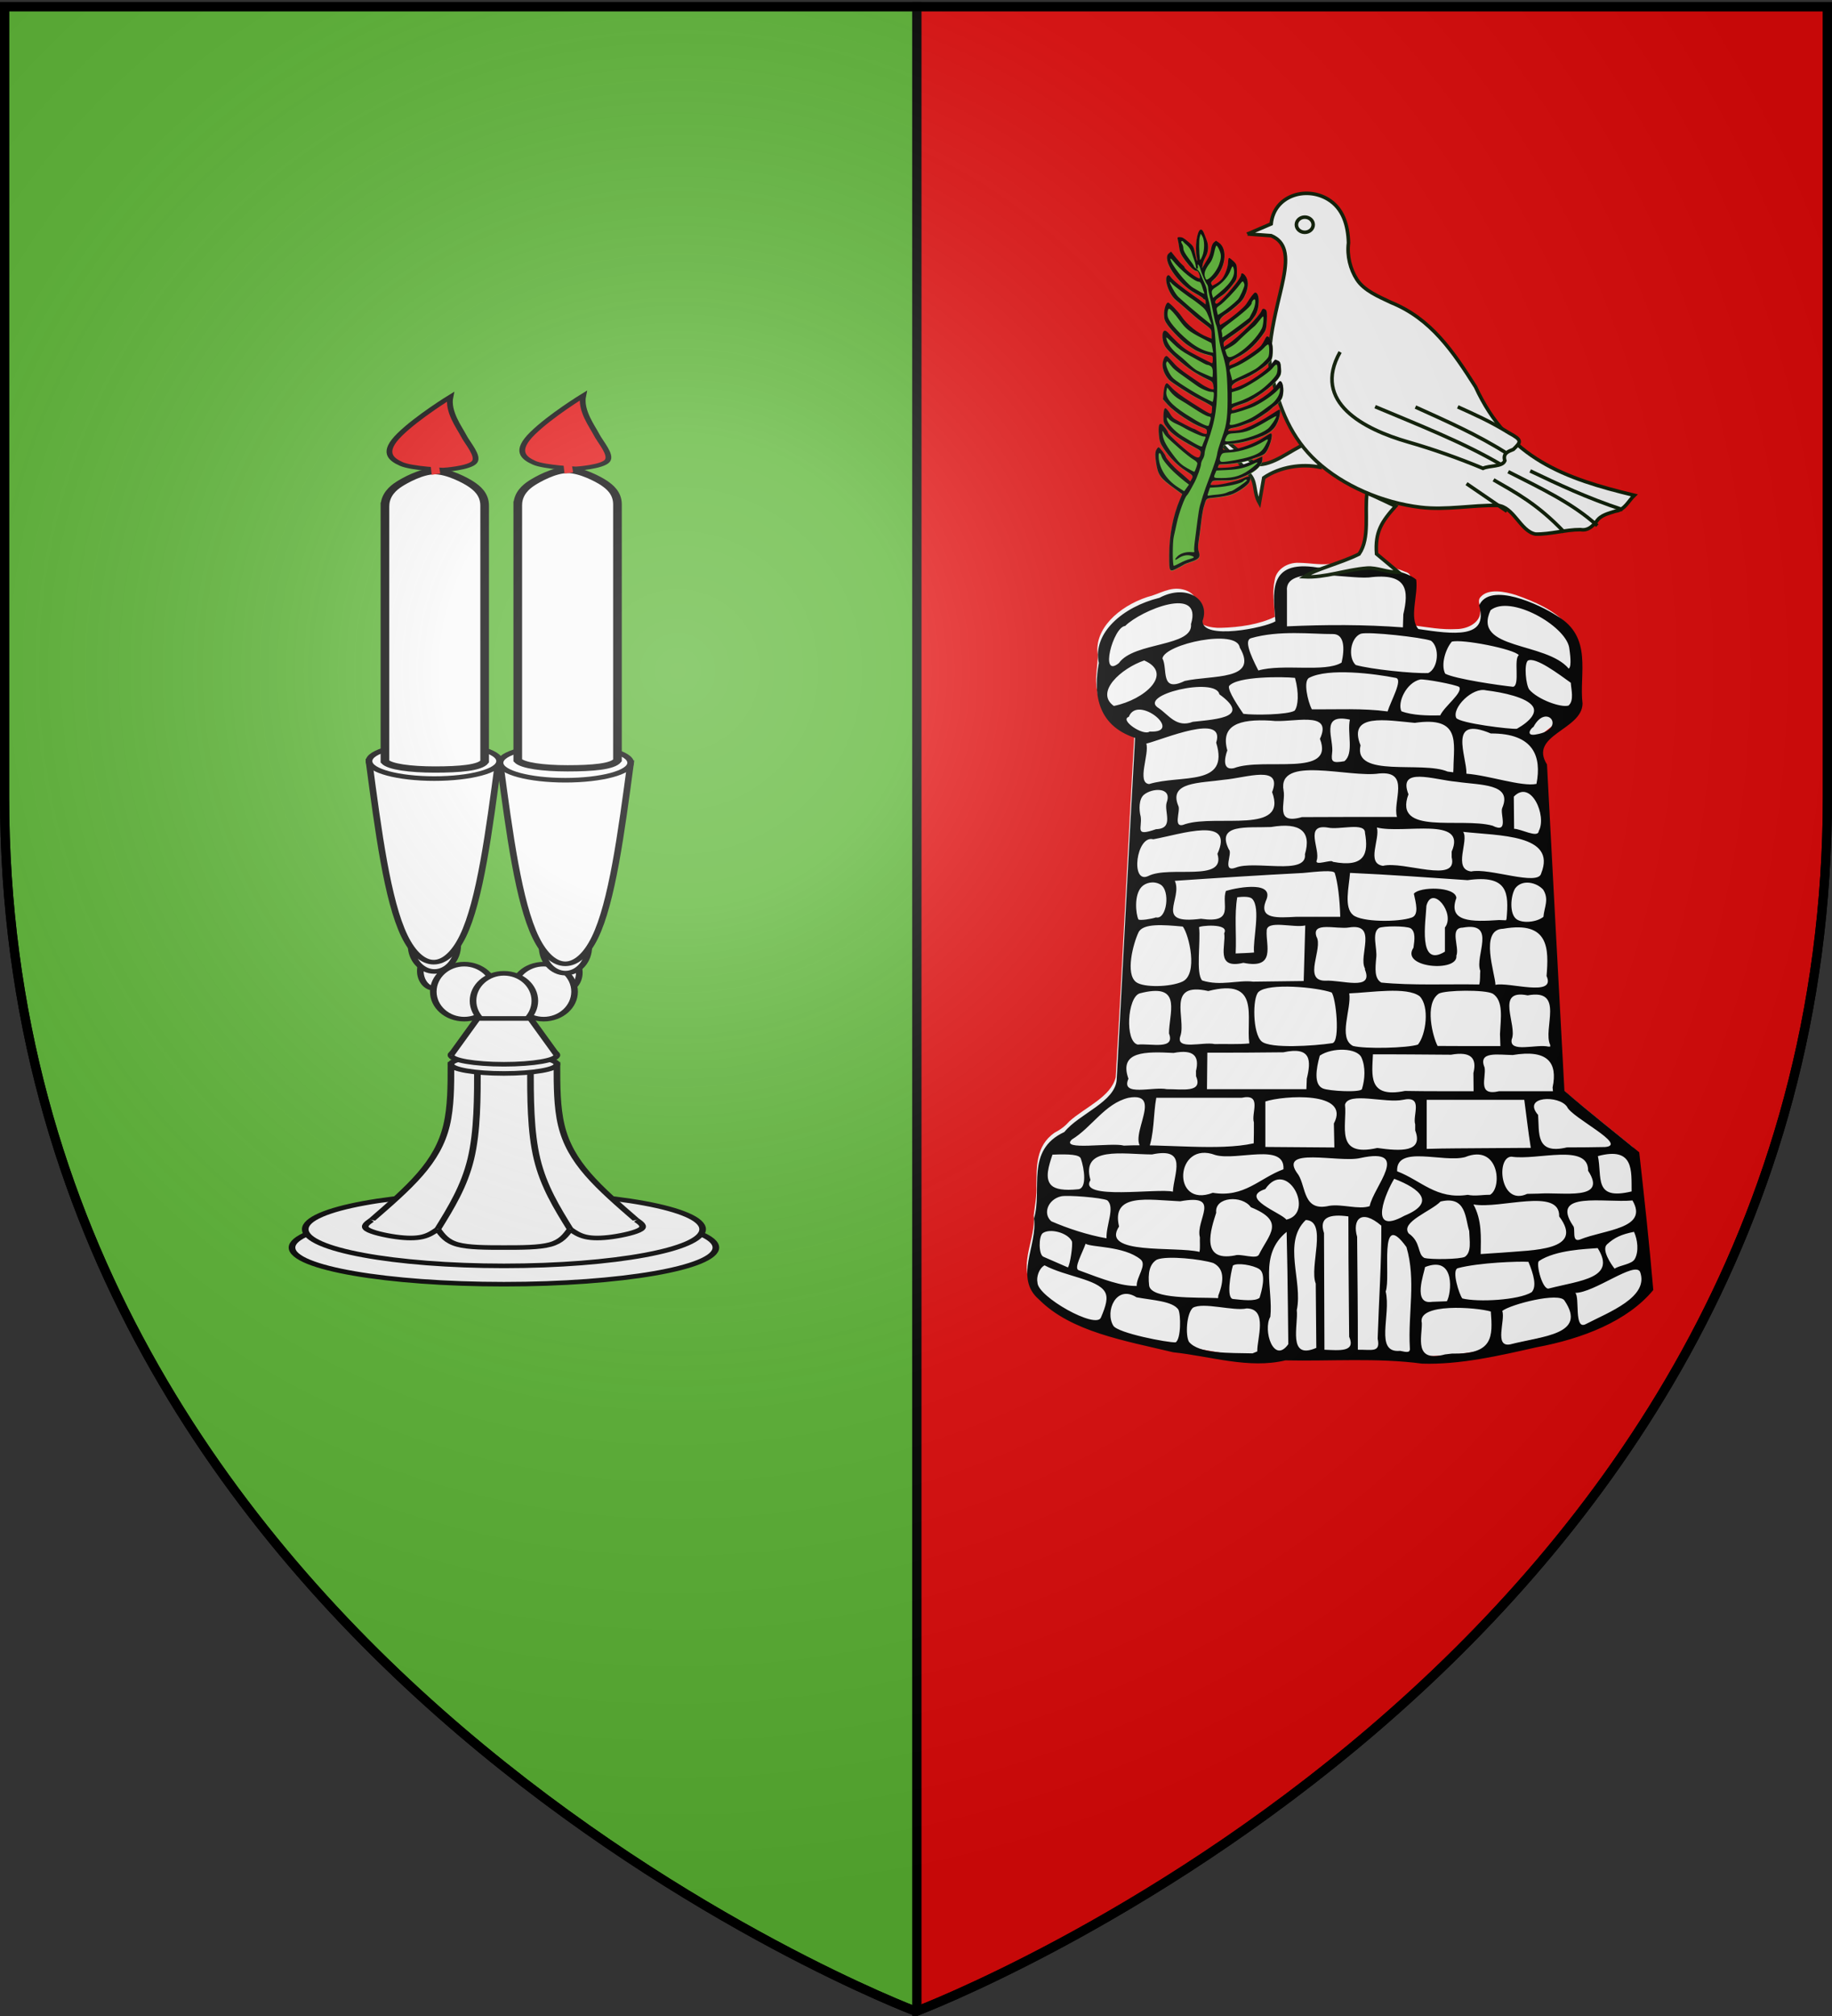 <svg xmlns="http://www.w3.org/2000/svg" xmlns:xlink="http://www.w3.org/1999/xlink" height="660" width="600" version="1.0" id="svg2"><rect width="100%" height="100%" fill="#333333" stroke="none"/><defs id="defs6"><radialGradient xlink:href="#linearGradient2955" id="radialGradient1911" gradientUnits="userSpaceOnUse" gradientTransform="matrix(-0 2.183 -1.884 -0 615.597 -289.121)" cx="225.524" cy="218.901" fx="225.524" fy="218.901" r="300"/><radialGradient xlink:href="#linearGradient2955" id="radialGradient2961" cx="225.524" cy="218.901" fx="225.524" fy="218.901" r="300" gradientTransform="matrix(-0 2.183 -1.884 -0 615.597 -289.121)" gradientUnits="userSpaceOnUse"/><radialGradient xlink:href="#linearGradient2893" id="radialGradient3163" gradientUnits="userSpaceOnUse" gradientTransform="matrix(1.353 0 0 1.349 -77.63 -85.747)" cx="221.445" cy="226.331" fx="221.445" fy="226.331" r="300"/><radialGradient xlink:href="#linearGradient2955" id="radialGradient2871" gradientUnits="userSpaceOnUse" gradientTransform="matrix(0 1.386 -1.323 0 -158.082 -109.54)" cx="225.524" cy="218.901" fx="225.524" fy="218.901" r="300"/><radialGradient xlink:href="#linearGradient2955" id="radialGradient2865" gradientUnits="userSpaceOnUse" gradientTransform="matrix(0 1.749 -1.593 0 551.788 -191.29)" cx="225.524" cy="218.901" fx="225.524" fy="218.901" r="300"/><linearGradient id="linearGradient2893"><stop style="stop-color:white;stop-opacity:.314" offset="0" id="stop2895"/><stop id="stop2897" offset=".19" style="stop-color:white;stop-opacity:.251"/><stop style="stop-color:#6b6b6b;stop-opacity:.125" offset=".6" id="stop2901"/><stop style="stop-color:black;stop-opacity:.125" offset="1" id="stop2899"/></linearGradient><linearGradient id="linearGradient2885"><stop id="stop2887" offset="0" style="stop-color:white;stop-opacity:1"/><stop style="stop-color:white;stop-opacity:1" offset=".229" id="stop2891"/><stop id="stop2889" offset="1" style="stop-color:black;stop-opacity:1"/></linearGradient><linearGradient id="linearGradient2955"><stop id="stop2867" offset="0" style="stop-color:#fd0000;stop-opacity:1"/><stop style="stop-color:#e77275;stop-opacity:.659" offset=".5" id="stop2873"/><stop style="stop-color:black;stop-opacity:.323" offset="1" id="stop2959"/></linearGradient><clipPath id="clip"><path d="M0-200v800h300v-800H0z" id="path10"/></clipPath><clipPath id="clippath"><path id="path11" d="M360 4140a3240 3240 0 0 0 6480 0V270H360v3870Z"/></clipPath><style id="style13" type="text/css">.Rand2{stroke:#202020;stroke-width:30}.Gold{fill:#ffef00}</style><path id="star" transform="scale(53)" d="M0-1 .588.809-.952-.309H.952L-.588.809 0-1z"/></defs><g id="layer3" style="display:inline"><path style="fill:#e20909;fill-opacity:1;fill-rule:evenodd;stroke:#000;stroke-width:3;stroke-linecap:butt;stroke-linejoin:miter;stroke-opacity:1;stroke-miterlimit:4;stroke-dasharray:none" d="M300.25 2.188v656.218C302.988 657.37 598.5 544.85 598.5 260.72V2.188H300.25z" id="path2855"/><path style="fill:#5ab532;fill-rule:evenodd;stroke:#000;stroke-width:3;stroke-linecap:butt;stroke-linejoin:miter;stroke-opacity:1;fill-opacity:1" d="M1.5 2.188v258.53C1.5 546.17 300 658.5 300 658.5l.25-.094V2.188H1.5z" id="path2187"/><g id="g3290" transform="matrix(.725 0 0 .74 147.038 -15.292)"><g id="g5894" transform="matrix(.499 0 0 .367 801.653 274.015)" style="fill:#fff;fill-opacity:1;stroke:#fff;stroke-opacity:1;display:inline"><g id="g8310" transform="translate(-7.36 -537.937)"><path d="M-829.127 526.075c-12.173-.931-21.478 9.441-22.495 20.891-2.483 14.634-.414 29.522.191 44.227-14.316 9.219-31.966 12.633-48.885 13.252-9.189.421-21.987-3.352-22.037-14.436 3.6-11.478.803-27.649-12.221-31.776-11.967-3.98-21.465 5.708-32.232 9-26.534 11.703-48.386 39.107-44.993 69.37.15 13.975-2.882 28.31-.689 42.464 1.699 21.192 13.466 42.252 34.03 49.846-6.123 139.113-10.85 278.305-17.11 417.4-4.367 23.611-27.46 35.822-41.82 52.858-3.66 5.584-7.944 10.053-13.481 13.787-17.362 16.076-16.272 42.046-16.487 63.895.479 12.012-1.405 23.917-2.418 35.71 1.901 27.925-13.067 56.353-2.559 83.525 15.54 28.432 45.386 45.45 74.976 56.063 22.414 7.563 44.885 15.843 68.33 19.625 27.36 5.934 56.361 15.37 84.204 6.616 41.74 1.001 83.938-3.145 125.27 3.972 42.052.875 81.965-14.414 121.764-25.722 33.052-11.156 64.626-31.17 83.44-61.28-3.54-54.828-8.052-109.587-12.603-164.34-22.659-24.652-45.759-48.918-67.752-74.168-5.412-131.26-10.547-262.531-15.812-393.797-6.37-11.593-3.802-26.486 5.691-35.595 10.418-11.773 27.389-21.914 26.352-39.873-2.581-29.352 5.962-61.54-9.51-88.414-10.812-16.03-28.248-26.427-45.486-34.411-9.669-4.015-24.565-8.027-31.508 2.139-4.242 5.34.75 12.4-.688 18.714.167 11.666-10.47 20.364-21.655 20.318-13.066.974-25.872-2.181-38.65-4.469-9.04-14.5-3.24-32.745-2.903-48.733-.053-5.64 2.335-13.263-4.544-15.811-20.7-12.092-45.875-9.04-68.898-9.355-9.193 1.012-17.796-1.292-26.812-1.492z" style="fill:#fff;fill-opacity:1;stroke:none;stroke-width:7;stroke-miterlimit:4;stroke-dasharray:none;stroke-opacity:1" id="path8314"/><path d="m-735.183 588.163-.37 15.735c-34.848-3.484-70.02-3.413-104.966-1.238v-42.744c-2.31-31.9 53.614-14.108 74.08-16.182 35.795-6.21 36.155 16.453 31.256 44.429zm-257.493 58.782c-17.754 19.308-5.237-43.594 5.688-44.762 14.304-18.994 70.375-49.481 59.594-2.277 2.195 27.789-51.607 21.15-65.282 47.039zm407.63-18.902c.696 6.324 2.571 23.161-.403 25.558-20.592-32.67-87.576-22.257-70.765-70.358 17.877-19.191 67.515 18.364 71.168 44.8zm-281.382 27.813c-7.932-20.596-12.642-36.588-6.63-38.93 25.315-9.863 55.293-4.812 74.14-4.989 10.46-.098 10.78 17.597 7.847 34.412-14.963 12.233-53.086.994-75.357 9.507zm156.312-35.888c8.23 8.317 6.509 33.291-2.487 38.987-13.669.781-52.085-4.53-65.697-9.729-7.148-8.992-4.915-32.576 4.55-37.634 7.102-2.868 55.346 4.308 63.634 8.376zm-222.98 48.518c-22.723 14.683-15.061-14.732-20.175-27.198 2.41-17.571 67.71-36.062 70.008-13.058 17.62 40.004-24.93 32.897-49.833 40.255zm302.486-31.062c-4.91 4.31 1.265 36.201-5.144 38.097-12.073-1.632-52.37-9.39-61.53-15.803-4.073-10.71.19-29.44 5.954-38.557 9.064-3.597 56.663 8.883 60.72 16.263zm-366.649 61.19c-17.352-16.493 6.442-45.238 27.5-54.835 26.936 15.591.655 47.276-27.5 54.835zm413.683-27.957c.298 7.87 3.225 21.51-2.08 27.506-6.98 2.746-27.792-7.312-35.518-19.3-3.004-5.491-4.925-29.976-1.344-34.846 6.836-5.164 28.114 16.324 38.942 26.64zm-158.377-5.847c6.7 1.78-4.644 28.013-7.465 40.428-22.658-4.07-45.73-2.235-68.62-2.572-3.656-9.513-7.899-34.098-2.457-37.925 17.427-12.257 59.614-4.96 78.542.069zm-91.649 39.515c-6.25 4.986-36.848 5.574-46.394 3.773-3.81-7.476-14.183-27.439-12.997-33.399 7.163-12.163 49.412-11.427 59.744-9.936 3.772 18.187 2.942 33.831-.353 39.562zm131.796 5.685c-11.19.317-25.153.066-35.102-4.99-3.834-10.38 4.284-34.458 16.986-38.307 4.276-.755 31.095 5.874 35.298 8.955 3.536 7.06-13.051 22.832-17.182 34.342zm-223.958 7.734c-14.618 7.578-21.689-8.036-30.643-16.273-20.71-16.143 51.712-38.44 54.678-16.912 28.195 27.187.214 29.818-24.035 33.185zm293.385 8.402c-5.892.755-51.626-6.673-54.897-13.077-4.171-12.05 14.743-37.465 27.02-33.272 15.418 2.485 36.908 8.569 42.3 19.402 3.556 7.142-1.34 16.995-14.423 26.947zm-332.452 3.313c-5.798 5.732-27.61-13.959-18.881-17.682 8.058-27.886 50.601 19.935 18.881 17.682zm350.133 3.418c-9.42 2.653-6.193-6.033-2.596-9.132 11.937-29.839 30.578 2.954 2.596 9.132zm-173.861 32.344c-11.012 2.677-11.975.372-11.133-9.36 2.118-16.871-11.64-48.86 16.145-40.748-2.61 15.684 3.919 40.852-5.012 50.108zm-99.89 8.341c-13.258 3.9-6.348-20.687-6.034-21.262-6.378-30.245 10.204-38.276 39.468-35.96 18.226 3.4 56.828-13.577 44.339 21.927 13.819 46.995-50.8 21.761-77.773 35.295zm198.645.06-.166 4.97-5.114-.861c-23.121-13.204-85.634 8.176-78.841-31.646-11.934-39.379 23.667-30.13 49.088-27.084 42.118-8.221 35.259 24.307 35.033 54.622zm-275.49 19.137c-11.513-1.421.414-36.62-2.576-48.73 15.252-4.995 72.15-37.88 63.27-1.153 12.463 53.533-31.835 38.15-60.695 49.883zm350.654-.193c-13.11 3.775-43.82-10.501-63.413-12.27.46-20.866-17.583-70.748 22.078-48.505 38.803-.268 46.17 27.67 41.335 60.775zM-786.65 832.44c-13.457.003-26.914.038-40.37.175-25.137 9.567-14.373-17.591-16.549-31.78-6.032-43.384 59.19-15.328 86.496-20.81 28.697-3.468 11.924 34.052 16.16 52.415h-45.737zm-145.834 8.558c-12.39 7.136-3.94-16.253-6.417-21.99-9.05-29.173 19.706-27.233 41.364-31.439 20.838-2.47 53.26-18.567 43.575 14.924 14.397 51.31-49.563 26.544-78.522 38.505zm286.898-19.558c-2.413 6.507 6.649 31.918-8.86 21.5-29.043-10.47-90.15 12.17-76.08-37.83-9.926-33.846 22.705-17.547 43.576-15.096 21.598 4.252 50.755 1.966 41.364 31.426zm-313.48 25.734c-19.862 9.232-12.387-.825-13.86-15.088-1.714-8.596-1.674-21.345 2.927-26.445 7.52-8.336 25.8-9.498 20.612 9.181-2.668 11.198 7.122 31.645-9.679 32.352zm346.486 2.223c-.544 9.036-15.978-2.613-22.313-2.7-.09-12.917-.182-25.834-.273-38.75 15.544-21.51 30.137 23.126 22.586 41.45zm-186.385 37.122c-1.02-3.544-16.878 5.68-14.603-1.825 3.5-13.134-11.777-44.31 10.185-39.422 10.259 3.016 33.78-6.882 33.513 6.383 3.277 24.84.096 42.237-29.095 34.864zm-87.995 7.043c-12.83 6.138-2.423-17.508-6.11-21.813-11.938-31.474 16.489-26.024 38.092-27.184 26.939-6.106 36.688 5.72 30.735 32.755 2.21 26.136-45.603 6.994-62.717 16.242zm195.543-19.369v6.78c6.137 32.741-43.613 4.101-62.218 10.376-15.412-3.041-2.457-32.024-5.474-46.226 23.937 8.127 81.987-13.98 67.692 29.07zm-274.676 29.442c-16.44 10.28-10.82-49.899 4.566-44.294 25.464-6.22 73.761-28.45 58.069 17.542 8.165 34.957-43.427 13.658-62.635 26.752zm355.722-3.214c-2.651 15.869-47.18-7.027-63.375-2.268-16.91-2.718-1.746-37.38-7.282-47.763 31.933 4.765 84.915 2.8 70.657 50.031zm-307.994 54.723c-43.222 7.454-16.21-23.786-23.686-45.71 37.704-3.43 78.219-6.881 115.995-9.465 13.571-1.803 27.896-3.777 28.82.06 2.68 11.13 4.57 31.687 4.967 52.792h-40.208c-16.217 1.062-33.52 3.148-27.274-18.818 8.952-24.45-23.606-17.3-35.993-12.44-4.612 15.41 8.74 39.699-22.621 33.58zm276.65-.032-.48 1.893-6.227-.32c-24.766 2.299-46.828 2.57-38.717-26.657-.85-14.137-33.603-13.7-38.498-5.08 1.737 10.81 4.92 25.485-1.947 28.743-12.14 5.76-45.257 5.62-53.113-3.084-8.414-9.321-3.674-33.527-2.74-50.748 35.53 2.088 70.971 5.595 106.422 8.763 36.937-6.935 37.281 15.835 35.3 46.49zm-317.406-1.598c-3.922 1.894-14.396 4.009-15.886 2.466-2.417-7.009-4.02-29.502 2.849-39.208 3.61-5.1 10.81-7.62 16.95-3.012 9.462 7.099 5.909 42.834-3.913 39.754zm350.578-33.41c5.485 11.65.957 21.07.186 32.744-6.115 6.458-18.512 8.055-24.107 3.04-7.011-6.284-5.61-28.731-1.39-37.505 6.422-11.202 19.45-7.066 25.311 1.721zm-261.781 75.728c-5.526.662-11.096.8-16.646 1.143.88-22.216-1.303-47.313 1.463-67.757 5.213-.79 11.431-1.096 13.575 1.97 7.974 11.401.27 49.975 1.608 64.644zm172.797-30.143v29.107c-24.753 20.267-17.258-37.129-16.742-55.324 5.137-26.078 26.634 9.394 16.742 26.217zm-72.396 49.308.033 1.637c7.96 26-21.245 11.907-36.065 13.182-20.628-.013-1.542-39.077-7.834-53.003-4.858-18.768 18.356-8.716 29.398-11.16 26.471-5.681 8.292 34.316 14.468 49.344zm-101.256 15.961c-13.365-2.26-29.448 5.647-46.039-1.388-6.059-8.154-1.233-47.402-2.88-64.074-.558-1.965 28.018-5.64 22.75 7.127 1.886 14.218-8.478 43.884 17.388 35.637 29.823 8.2 20.156-21.671 21.081-38.354-.353-13.966 24.357-3.413 34.923-6.697-.478 22.33-.95 44.66-1.419 66.99l-45.804.76zm205.651-13.211c-.35 5.517.16 11.17-.922 16.62-28.71-.688-61.317 1.368-88.649-2.297-6.404-4.912-5.483-17.182-4.643-29.372 1.288-11.753-4.509-30.438 2.6-36.49 3.926-2.464 24.385-2.613 28.616.413 4.504 4.229 3.593 13.755 2.527 23.434-12.3 24.297 40.665 30.053 38.86 9.573 3.074-9.955-6.576-33.57 5.593-33.76 31.564-7.648 10.757 34.413 16.018 51.879zm-269.625 13.153c-11.17 6.808-35.134 7.287-41.84.689-10.094-9.933-2.66-46.683 2.06-59.968 3.975-11.185 22.203-9.308 40.126-7.058 5.639 9.714 14.12 57.52-.346 66.337zm329.645-6.737c8.912 26.074-34.376 6.788-46.278 10.664.016-12.375-14.93-67.004 6.964-67.61 42.084-9.951 41.274 24.807 39.314 56.946zm-269.113 81.262c-10.366 1.379-20.882.461-31.303.775-10.586-3.106-35.946 8.198-31.008-10.05 5.169-20.986-13.166-65.358 25.165-53.886 47.863-16.23 33.986 31.739 37.146 63.16zm-72.602-16.183-.04 1.943-.048 2.232c5.808 20.025-15.963 11.88-28.277 13.394-11.797-3.495-9.494-57.101 1.78-61.72 36.934-12.862 27.872 18.673 26.585 44.151zm147.091-45.251c3.94 5.905 8.012 58.732.82 61.105-16.885 3.396-56.27 6.793-64.086-2.037-8.222-9.288-8.503-52.777-2.84-59.724 9.03-11.078 52.573-5.698 66.106.656zm152.465 50.14.363 14.513c-18.941-.044-37.884.118-56.824-.154-4.124-10.062-12.449-50.954 1.146-63.137 6.24-4.26 41.76-4.965 48.815.13 9.91 8.636 7.158 29.846 6.5 48.648zm45.48 13.138-.013 1.986h-1.716c-10.62-3.323-35.583 8.006-33.159-8.64 5.57-17.152-15.716-61.27 14.467-53.115 34.062-8.434 13.383 40.539 20.422 59.769zm-119.762-.435c-9.78 4.225-47.78 5.49-58.825 1.61-13.78-9.73-1.236-44.111-3.332-63.352 19.472-.967 51.915-8.31 63.714 3.468 9.125 12.296 5.773 46.38-1.557 58.274zm-100.605 41.071-.377 12.68h-90c.113-14.665.225-29.331.336-43.997 22.942.04 45.884-.07 68.823-.461 25.463-7.42 25.138 10.312 21.218 31.778zm-100.32-9.274.047 6.326c6.581 20.49-12.57 15.445-26.452 15.628-12.392-3.457-42.146 9.525-34.739-12.58-8.967-33.513 15.638-32.81 40.882-31.096 18.604-4.84 23.466 4.33 20.261 21.722zm149.857-16.047c3.732 11.274 3.178 25.896.392 37.833-1.046 4.48-29.885 2.527-35.438-.734-8.234-4.835-6.101-23.36-2.728-39.552 11.25-10.128 33.806-9.537 37.774 2.453zm172.974 36.015.168 2.204.17 2.226h-48.678c-20.15 6.21-11.723-15.94-13.18-28.28-6.315-20.189 11.678-15.6 25.428-15.336 31.471-7.022 40.889 8.77 36.092 39.186zm-71.681-17.47.167 21.9c-20.706-.067-41.417.206-62.118-.332-34.141 9.25-29.68-19.827-29.014-44.092 23.568-.144 47.136.259 70.703.436 18.57-4.433 23.488 4.763 20.262 22.089zm-198.737 59.481c-.015 8.417.046 16.835-.157 25.25-32.25 9.474-79.492.459-117.488 2.763-11.183-4.18-58.353 6.768-47.104-7.413 17.996-14.55 29.721-43.166 51.092-50.206 36.248-8.852-8.176 58.816 17.831 63.324 5.802-18.135 4.718-44.425 7.469-63.355h77.194c19.115-5.515 8.473 18.727 11.163 29.637zm317.879 29.711c-11.508.357-23.023.409-34.536.464-28.716 9.049-24.793-17.957-26.055-39.16-14.835-22.725 19.07-24.294 26.279-9.694 4.156 13.04 55.667 46.047 34.312 48.39zm-245.466-28.336.446 28.873c-20.823-.243-41.647-.439-62.47-.629v-54.79c15.987-7.165 77.697-12.978 62.024 26.546zm136.182 29.716c-17.383.295-34.789.093-52.16.855v-59.139h88.35c1.972 19.3 3.565 38.645 5.887 57.904l-42.077.38zm-62.549-28.647v7.31c7.604 26.47-13.136 25.067-34.336 21.097-38.985 11.68-27.105-27.378-29.235-52.151 3.01-16.018 36.943-1.456 52.408-5.892 19.115-5.516 8.473 18.726 11.163 29.636zm-328.387 36.46c15.518-.858 24.401-.055 25.665 4.728 3.253 12.31 5.67 35.874-2.276 36.976-13.04 1.808-20.727-.128-24.263-4.6-6.46-8.168-2.383-23.994.874-37.103zm524.3 44.336c-34.83 11.193-26.443-17.424-30.533-42.587 33.165-11.885 30.238 18.22 30.532 42.587zm-415.283.324c-12.826-4.618-86.213 10.865-74.623-14.054-8.82-41.282 29.141-31.032 55.67-30.846 32.998-9.354 19.686 23.363 18.953 44.9zm36.12 1.31c-37.919 19.505-34.247-64.107 2.405-45.467 19.695 7.231 63.122-15.346 61.558 17.117-21.809 10.775-35.38 34.553-63.963 28.35zm294.84 1.015-5.28.143-4.96.146c-24.577 15.278-28.527-44.54-14.207-44.837 23.303 4.846 69.776-16.716 69.39 16.98 17.95 36.812-22.805 25.4-44.942 27.568zm-43.87 1.416c-6.66-.157-13.597 1.959-20.138.041-28.452 5.878-42.25-17.365-63.952-28.377-1.181-32.215 41.62-10.034 61.558-17.118 30.792-16.57 33.857 37.115 22.532 45.454zm-108.947 13.675c-9.759 4.52-24.825-2.807-36.548-.418-23.786 7.48-20.953-22.475-27.984-37.365-20.48-35.202 37.117-13.964 56.137-20.253 46.738-13.394 11.747 34.789 8.395 58.036zm-75.438 16.287c-4.312-8.146-43.517-26.13-19.066-36.855 19.558-38.213 45.72 28.953 19.066 36.855zm106.815-4.677c-34.394 25.423-15.926-30.438-9.142-44.572 23.668 12.134 38.021 28.834 9.142 44.572zm-269.62 27.145c-17.11-3.991-35.032-11.868-49.947-20.48-7.942-9.173-3.078-26.338 8.73-30.088 5.631-1.788 36.938 1.527 41.897 4.78 7.302 8.394-1.118 29.548-.68 45.788zm428.652 1.493c-7.976 3.908-3.625-13.424-6.318-16.667-21.188-42.122 28.428-27.327 53.816-30.44 15.026 34.197-25.316 35.032-47.498 47.107zm-344.106-2.667c-.215 5.722.438 12.461-.372 17.561-21.818-7.135-90.009 4.143-72.81-30.596-7.293-40.956 26.398-32.09 55.311-30.396 38.4-9.426 13.633 22.38 17.87 43.43zm273.753 18.444c-6.52.56-13.04 1.115-19.555 1.745.204-20.287 1.279-40.577-6.552-59.823 24.09 5.98 78.438-20.954 77.614 14.444 23.46 41.63-24.015 40.449-51.507 43.634zm-220.283 2.332c-2.176 6.309-16.723-1.472-21.702 1.034-32.15 8.326-21.507-32.49-17.004-51.427-1.686-19.411 23.557-21.556 31.392-6.646 31.53 17.05 16.686 32.162 7.314 57.039zm186.455 2.711c-4.508 3.056-30.673 3.592-36.77 1.338-6.539-4.783-2.761-18.957-14.15-29.52-7.717-13.712 20.513-26.807 28.851-38.463 23.504-7.362 22.187 20.184 25.954 35.487.245 11.75 2.331 25.411-3.885 31.158zM-1035.229 1344c1.032 3.937-1.555 27.812-3.587 31.455l-22.24-12.904c-4.326-2.51-4.346-24.595-.564-28.403 6.547-6.242 22.754-.51 26.39 9.852zm509.553 21.379c-2.71 6.39-13.183 7.167-18.233 11.565-2.875-4.714-12.24-22.822-6.844-29.332 6.776-8.175 12.753-11.946 24.418-15.067 3.22 9.448 4.555 23.65.66 32.833zm-447.427.336c6.197 6.696-3.847 21.405-3.424 32.1-13.913.309-29.525-7.532-52.581-19.005-4.662-2.32 3.432-20.71 6.295-31.92 5.187 4.535 34.625 2.526 49.71 18.825zm369.964 35.05c-5.877 3.374-12.388-30.252-9.19-33.07 15.256-13.446 42.679-14.424 53.078-15.533 17.326 36.332-15.55 38.922-43.888 48.603zm-299.48 8.373c-.452 1.225.676 4.239-1.767 3.208-17.966-.89-58.928 1.438-60.898-14.86-1.278-14.916.298-26.253 7.038-31.434 9.216-5.098 40.638-.486 51.069 4.137 9.825 6.596 9.92 20.708 4.558 38.95zm283.58-3.783c-11.753 9.581-48.522 12.238-62.695 7.513-2.61-3.731-10.135-34.364-4.049-36.528 18.938-6.732 55.015-8.366 63.842-7.633 4.773 15.157 7.756 29.802 2.902 36.648zm-270.424-32.143c3.862-3.791 18.203-.56 23.81 4.198 6.756 5.734 2.114 27.282.295 34.726-4.238 4.487-15.344 2.598-23.985 1.385-6.323-.888-2.124-31.292-.12-40.31zm193.68 43.027-13.3.667c-18.134 3.94-7.313-34.263-6.407-41.899 28.114-14.789 23.659 32.849 19.707 41.232zm-313.154 19.634c-4.431 14.43-57.23-25.053-57.433-42.095-1.15-6.753 1.38-17.223 6.397-20.843 19.009 13.457 47.644 16.622 54.544 31.795 3.231 7.108 1.053 16.883-3.508 31.143zm438.817 8c-10.788 7.41-5.105-32.65-9.423-37.727 17.34-.108 53.775-38.488 58.679-25.384 8.46 30.607-28.48 48.699-49.256 63.111zm-368.75-17.692c2.339 5.722 2.528 35.842-2.487 39.613-7.034.415-52.14-11.046-56.37-20.088-7.788-17.131 2.543-49.947 21.02-34.238 15.168 3.737 32.353 4.498 37.836 14.713zm300.527 42.007c-14.996 3.866-4.264-29.078-7.244-40.321 7.469-7.902 51.522-23.065 56.335-12.402 20.794 40.905-19.938 42.685-49.09 52.723zm-120.078-6.803c2.718 17.128-4.995 13.074-17.936 13.29.046-45.384-.353-90.768-.645-136.151-4.487-20.288 3.42-34.495 21.905-13.41.17 45.424-2.249 90.851-3.324 136.27zm-26.084-45.473.298 43.135c6.19 18.772-8.977 16.332-22.398 15.626l-.383-140.614c-4.729-18.753 4.752-23.336 22.076-20.095-.046 33.983.184 67.966.407 101.948zm-29.97-20.98.522 77.512c-26.417 15.202-16.107-28.063-17.686-45.535 5.673-34.905-13.228-81.257 8.136-108.635 20.13 1.08 2.958 56.22 9.028 76.657zm-25.184 31.01.342 42.036c-13.126 24.695-23.277-16.78-16.257-33.105 2.715-33.9-10.785-74.555 14.75-102.271.587 31.11.908 62.226 1.165 93.34zm110.36 45.831c.645 6.82-2.126 6.184-8.846 4.236-23.482 2.995-7.889-43.16-13.002-71.541 4.976-17.572-7.034-101.234 18.808-53.506 8.788 39.512 1.308 80.633 3.04 120.811zm-138.107 4.947-4.278 2.337c-21.077-.63-48.64.755-57.606-14-3.239-8.093-2.214-33.852 3.595-40.945 9.432-7.196 36.844 4.405 48.748.757 19.409.421 9.264 36.47 9.54 51.85zm211.43-48.11c1.74 30.42 2.404 51.79-35.136 50.708l-6.226.98c-28.897 10.337-20.69-21.136-21.109-37.737-4.495-24.765 49.806-19.014 62.471-13.95zm-62.302 62.825c34.424 1.503 70.6-9.738 103.569-19.679 41.872-10.341 82.524-31.52 105.807-69.068-3.508-55.365-8.078-110.702-12.719-165.993-21.858-23.894-45.827-48.947-67.717-74.1-5.383-131.13-10.536-262.272-15.78-393.41-16.897-35.665 31.797-41.578 32.196-73.366-3.328-35.791 9.772-80.38-23.274-105.884-15.73-13.696-60.646-41.529-70.39-12.394 8.983 40.69-24.01 34.53-54.935 28.386-8.68-12.89-.052-41.137-1.997-59.59-17.335-19.128-61.54-13.827-89.237-14.518-46.715-10.27-39.787 33.304-38.23 64.826-9.535 7.78-66.077 22.96-65.982-.48 7.293-26.15-14.577-45.225-39.045-27.881-32.942 10.735-60.713 42.363-54.832 78.616-4.745 34.276-2.74 74.616 32.82 90.212-5.845 137.282-10.99 274.595-16.642 411.886-1.264 27.033-34.098 41.136-47.37 63.217-35.735 22.039-19.553 68.962-27.47 104.17 3.435 31.882-18.447 71.777 4.575 97.825 29.034 38.955 77.778 49.599 121.446 63.558 33.282 4.6 68.442 20.369 101.557 9.74 41.222 1.163 83.135-3.303 123.65 3.927z" style="fill:#000;fill-opacity:1;stroke:none;stroke-opacity:1" id="path8316"/></g></g></g><g id="g4446" transform="translate(-208.002 4.984)"><path id="path4989" style="fill:#f9f9f9;fill-opacity:1;stroke:#081900;stroke-width:1.163;stroke-opacity:1" d="M635.815 140.22c-5.38 2.232-10.848 7.327-16.478 6.868-4.792-3.145-10.33-8.91-13.639-10.46 2.815 5.508 8.606 9.318 12.07 14.409 1.66 2.44.883 5.395 2.697 8.616l1.43-8.217c5.26-3.597 12.487-4.7 18.358-3.46-.26-3.028-4.177-4.727-4.438-7.755z"/><path style="fill:#f9f9f9;fill-opacity:1;stroke:#081900;stroke-width:1.163;stroke-opacity:1" id="path4991" d="M655.714 156.354c-.858 6.538 1.042 14.784-2.594 20.043-5.796 2.918-14.584 5.083-17.976 7.45 6.993.36 13.587-2.32 20.54-2.836 3.33-.247 6.208 1.348 10.393 1.392l-7.246-6.053c-.55-7.192 1.695-10.567 6.233-15.622l-9.35-4.374z"/><path id="path4993" style="fill:#f9f9f9;fill-opacity:1;stroke:#081900;stroke-width:1.163;stroke-opacity:1" d="m616.616 71.621 7.708-3.311c.877-9.149 11.218-12.455 18.555-8.08 5.027 2.999 6.608 8.576 6.772 14.288-.548 4.24.595 8.697 2.753 12.006 2.387 3.66 7.126 5.594 11.245 7.553 13.022 5.288 20.263 16.025 27.604 27.58 10.793 23.513 29.217 30.045 52 35.515-1.953 1.868-3.177 4.834-6.14 5.18-2.308.776-4.826 1.213-6.268 3.395-1.374 1.678-2.88 3.066-5.204 2.66-4.965-.014-9.79 1.558-14.736 1.46-4.978-.914-7.141-9.087-12.526-9.383-8.356-.134-16.822 1.6-25.052.621-12.805-1.523-25.515-7.146-34.1-15.012-8.18-7.495-12.357-17.276-14.903-29.35-1.196-5.552-.033-12.426 1.407-19.115 1.779-8.265 4.246-15.714 2.918-20.617-.583-2.153-1.898-3.814-4.325-4.838l-7.708-.552z"/><path id="path4997" style="fill:#f9f9f9;fill-opacity:1;stroke:#081900;stroke-width:1.163;stroke-opacity:1" d="m688.299 153.352 13.247 9.06"/><path id="path4999" style="fill:#f9f9f9;fill-opacity:1;stroke:#081900;stroke-width:1.163;stroke-opacity:1" d="M697.15 152.099c7.256 4.19 14.366 7.893 23.126 17.11"/><path id="path5001" style="fill:#f9f9f9;fill-opacity:1;stroke:#081900;stroke-width:1.163;stroke-opacity:1" d="M701.958 149.445c10.453 5.305 21.226 10.354 29.181 17.662"/><path id="path5003" style="fill:#f9f9f9;fill-opacity:1;stroke:#081900;stroke-width:1.163;stroke-opacity:1" d="M709.158 149.19c9.242 4.403 18.506 8.801 30.283 12.695"/><path style="fill:#f9f9f9;fill-opacity:1;stroke:#081900;stroke-width:1.163;stroke-opacity:1" id="path4995" d="M685.434 128.21c5.436 2.474 10.558 4.683 16.885 8.604 4.27 2.323 3.888 2.818 1.338 5.313-1.864.749-3.51 1.342-2.8 3.73-.852 2.052-4.985 1.486-7.158 2.484-8.035-3.333-16.175-6.226-24.571-8.643-14.329-4.127-31.582-12.916-22.23-29.44"/><path id="path5005" style="fill:#f9f9f9;fill-opacity:1;stroke:#081900;stroke-width:1.163;stroke-opacity:1" d="M658.36 128.148c13.927 5.867 28.676 11.594 41.148 18.918"/><path id="path5007" style="fill:#f9f9f9;fill-opacity:1;stroke:#081900;stroke-width:1.163;stroke-opacity:1" d="M671.575 128.276c10.095 4.578 20.239 9.011 29.832 15.098"/><path id="path5015" style="fill:#f9f9f9;fill-opacity:1;stroke:#081900;stroke-width:1.163;stroke-opacity:1" d="M638.089 68.586c0 1.37-1.233 2.483-2.753 2.483s-2.753-1.112-2.753-2.483c0-1.372 1.233-2.484 2.753-2.484s2.753 1.112 2.753 2.484z"/></g><g id="g4211" transform="matrix(.386 0 0 .252 356.42 63.116)"><g style="display:inline" id="g4213"><g transform="translate(-156.309)" id="g22331"><path style="fill:#5ab532;fill-opacity:1" d="M320.392 268.083c-.85 2.475-3.02 6.075-4.822 8-1.803 1.925-3.692 4.288-4.198 5.25-1.454 2.768-14.414 15.813-16.738 16.85-1.156.515-4.178 2.229-6.715 3.809s-6.137 3.203-8 3.607c-3.209.697-4.837 1.97-4.871 3.806-.009.452 2.572.506 5.734.12 4.764-.582 7.097-1.648 13.599-6.21 4.317-3.03 11.367-9.046 15.668-13.37 4.3-4.324 8.081-7.862 8.401-7.862 1.353 0 .42 9.732-1.599 16.68-3.1 10.666-8.053 15.947-20.546 21.903-6.729 3.208-11.76 4.855-17.295 5.662-7.625 1.111-7.818 1.209-8.285 4.196-.686 4.387.365 4.939 7.138 3.746 7.76-1.367 20.025-8.452 27.191-15.71 2.976-3.012 5.763-5.477 6.194-5.477 2.688 0-1.69 21.792-5.3 26.38-1.024 1.302-3.561 3.169-5.638 4.15-2.078.98-5.362 2.778-7.298 3.994-3.996 2.51-15.872 5.476-21.927 5.476-2.229 0-4.053.413-4.053.918 0 .506-.282 1.654-.627 2.554-.561 1.462.206 1.562 7.25.951 8.328-.722 14.973-3.596 25.627-11.082l4.75-3.337v3.53c0 7.48-5.147 15.36-13.835 21.179-8.34 5.585-10.55 6.287-19.804 6.287-8.108 0-8.445.093-9.385 2.565-1.343 3.53-1.419 3.438 2.774 3.416 4.914-.026 19.584-5.235 23.8-8.45 5.867-4.476 7.567-3.085 5.466 4.47-1.27 4.561-10.28 13.952-16.016 16.69-2.475 1.18-8.092 2.746-12.483 3.478-8.984 1.498-7.723-.117-10.41 13.331-.55 2.75-1.506 11.75-2.125 20s-1.546 18.89-2.06 23.642c-.642 5.922-.59 10.172.164 13.5 1.567 6.919.235 9.658-6.297 12.953-2.909 1.467-5.514 2.961-5.789 3.32-.275.36-2.571 2.325-5.103 4.37-7.952 6.419-7.897 6.529-7.897-15.746 0-25.781 3.217-51.618 9.014-72.39l2.052-7.352-5.783-6.442c-13.311-14.829-14.806-18.023-16.464-35.173-.824-8.53-.804-12.288.084-15.25.648-2.163 1.577-3.932 2.065-3.932.955 0 6.032 10.123 6.032 12.026 0 1.895 7.07 14.153 10.914 18.926 1.972 2.448 5.029 6.468 6.791 8.933l3.205 4.482 1.045-2.748c1.666-4.382 1.374-5.038-5.016-11.238-6.815-6.613-13.531-17.002-18.668-28.88-2.9-6.706-3.546-9.565-3.995-17.666-.638-11.521.055-15.635 2.315-13.76 1.584 1.316 5.41 9.032 5.41 10.913 0 2.67 17.098 26.234 22.073 30.42 3.743 3.15 4.896 2.515 5.517-3.037.414-3.704.171-4.085-5.658-8.87-12.29-10.09-18.69-17.022-22.357-24.217-3.238-6.354-3.569-7.762-3.505-14.9.038-4.336.415-8.767.837-9.846.731-1.87.841-1.846 2.322.5.855 1.354 2.14 4.139 2.854 6.188.715 2.05 2.227 4.645 3.358 5.768 3.057 3.033 15.62 13.006 16.391 13.01.367.003 2.044 1.296 3.726 2.873 1.682 1.577 4.045 3.18 5.25 3.563 1.96.622 2.191.338 2.191-2.688 0-2.949-.546-3.682-4.25-5.71-8.13-4.451-23.386-19.96-28.956-29.44l-4.054-6.897.494-8.663c.271-4.765 1.037-9.68 1.702-10.92 1.155-2.16 1.383-1.963 5.266 4.56 2.759 4.635 8.259 10.914 17.178 19.612C260.7 289.26 260.98 289.44 261.2 284.118c.092-2.219.204-4.651.25-5.405.078-1.282-2.709-3.853-12.06-11.13-6.267-4.875-22.34-20.745-24.426-24.116-3.856-6.231-6.112-15.391-5.426-22.037.348-3.385 1.218-6.953 1.932-7.93 1.19-1.628 1.504-1.45 3.79 2.154 1.37 2.161 3.653 5.954 5.072 8.43 1.419 2.474 6.027 8.1 10.24 12.5s9.456 9.921 11.651 12.27c3.849 4.118 9.508 7.865 10.453 6.92.252-.252.157-2.647-.21-5.324-.612-4.453-1.103-5.164-5.782-8.367-2.813-1.925-8.047-6.432-11.632-10.016-7.779-7.777-21.06-25.804-23.33-31.667-3.636-9.393-3.015-24.112.852-20.183.74.751 1.934 2.492 2.652 3.869.72 1.376 3.94 6.405 7.158 11.176 4.807 7.126 7.837 10.247 16.982 17.497 6.122 4.853 11.477 8.974 11.9 9.158.422.183.767-1.92.767-4.673 0-4.899-.08-5.032-3.75-6.237-4.439-1.457-9.96-4.85-12.75-7.837-1.1-1.177-3.256-3.344-4.79-4.816-3.804-3.644-13.383-18.349-17.026-26.133-2.407-5.144-2.993-7.752-3.035-13.506-.053-7.434 1.728-15.632 3.396-15.632 1.233 0 8.912 12.085 11.438 18 4.615 10.805 13.885 22.05 22.267 27.01l3.25 1.923v-5.959c0-6.311.119-6.085-8.058-15.414-1.957-2.233-4.432-5.234-5.5-6.67-11.145-14.976-14.751-19.757-16.514-21.89-6.463-7.821-11.099-29.922-6.83-32.56.52-.321 1.57.911 2.337 2.738 1.479 3.53 9.876 13.91 19.517 24.127 3.216 3.408 6.777 7.32 7.914 8.695l2.068 2.5.033-3.25c.018-1.787-.384-3.25-.893-3.25-.51 0-1.072-.61-1.25-1.356-.178-.746-3.26-3.838-6.85-6.873-14.98-12.662-28.501-43.971-22.296-51.624l1.908-2.354 3.843 7.354c2.114 4.044 4.682 8.426 5.707 9.738 1.025 1.312 1.864 2.754 1.864 3.206 0 2.634 11.557 15.686 12.795 14.448.977-.977-.98-9.539-2.182-9.539-2.239 0-5.403-4.304-9.93-13.508-3.44-6.995-4.563-10.546-5.055-15.992-.349-3.85-.916-8.687-1.261-10.75-.541-3.23-.367-3.748 1.252-3.734 2.576.02 3.41.708 8.057 6.644 3.699 4.724 4.14 5.945 5.233 14.468.657 5.12 1.44 9.548 1.74 9.84.299.293.168-2.168-.292-5.468-1.73-12.413.298-34.218 3.275-35.21 1.249-.417 2.22 1.487 3.427 6.71.445 1.925 1.278 5.3 1.851 7.5 1.71 6.558 1.29 15.016-1.054 21.275-1.18 3.149-2.318 7.75-2.53 10.225l-.387 4.5 1.9-5a935.92 935.92 0 0 1 3.48-9c.868-2.2 1.862-7.03 2.208-10.735.387-4.145 1.307-7.573 2.39-8.911l1.762-2.175 2.284 2.284c8.284 8.284 5.787 34.892-4.572 48.714-1.75 2.335-2.168 3.751-1.578 5.347l.803 2.17 3.236-2.722c1.78-1.498 4.059-4.354 5.064-6.348 2.603-5.161 5.084-15.867 5.084-21.938 0-2.852.37-5.186.823-5.186.452 0 2.128 1.913 3.724 4.25 2.701 3.956 2.904 4.917 2.928 13.872.025 9.433-.06 9.785-4.339 18-2.4 4.608-5.55 9.664-7 11.234l-4.886 5.296c-2.173 2.356-2.91 5.354-1.63 6.634.775.776 2.167-.692 5.488-5.786 7.83-12.009 15.892-27.975 15.892-31.471 0-2.95 1.713-2.484 3.487.946 2.75 5.317 2.944 13.638.537 22.996-1.787 6.946-3.184 9.827-7.757 16-3.068 4.141-7.023 8.88-8.788 10.53-4.274 3.995-6.413 8.392-5.756 11.831l.535 2.796 3.003-2.814c6.162-5.773 17.302-19.968 19.081-24.314 3.912-9.553 6.676-15 7.612-15 4.065 0 3.985 20.555-.117 30.098-1.324 3.078-3.116 6.678-3.983 8-1.76 2.68-11.601 13.906-18.492 21.092-3.767 3.928-4.446 5.227-4.18 8l.318 3.31 3.5-3.543c8.84-8.949 26.54-36.001 28.398-43.405.729-2.904 1.804-3.219 3.6-1.054.899 1.082 1.123 4.9.809 13.75-.418 11.778-.585 12.562-4.312 20.252-6.05 12.485-12.745 21.459-20.547 27.541-5.573 4.344-6.948 5.956-6.948 8.142v2.725l3.75-2.204c4.878-2.866 20.865-19.195 23.208-23.704 1-1.925 2.39-5.412 3.09-7.75.698-2.337 1.593-4.25 1.988-4.25 2.996 0 5.302 10.055 4.785 20.867-.403 8.43-.64 9.226-4.373 14.66-4.41 6.42-15.1 16.614-20.448 19.498-5.822 3.14-10 7.466-10 10.357 0 1.44.279 2.618.62 2.618.34 0 3.181-1.556 6.313-3.459 8.326-5.058 23.022-20.649 26.63-28.253 1.616-3.403 3.162-6.196 3.437-6.206.275-.01 1.398.66 2.495 1.489 1.631 1.233 2.06 2.945 2.353 9.403.306 6.747 0 8.67-2.1 13.212-4.94 10.683-21.389 28.854-29.632 32.734-6.845 3.222-10.103 5.584-10.11 7.33-.008 2.379.8 2.24 8.142-1.396 12.832-6.355 25.283-18.92 30.323-30.604 1.008-2.337 2.17-4.25 2.583-4.25 2.944 0 3.832 15.643 1.306 23z" id="path19662"/><path style="fill:#5ab532;fill-opacity:1" d="M317.103 256.735c-3.918 6.425-12.283 15.328-19.589 20.848-4.073 3.078-16.995 9.449-19.232 9.482-.837.012-1.254 1.752-1.263 5.268-.008 2.888-.285 6.263-.617 7.5-.97 3.62 2.891 2.85 11.653-2.325 7.295-4.307 10.559-7.389 23.553-22.24 4.11-4.698 7.342-12.654 7.388-18.185l.029-3.5-1.922 3.152z" id="path21454"/><path style="fill:#5ab532;fill-opacity:1" d="M316.123 223.64c-.5-.31-1.924 1.576-3.164 4.19-3.222 6.789-22.821 26.197-29.636 29.346l-5.209 2.407-.04 7.614-.042 7.614 4.293-2.173c6.831-3.459 12.778-7.941 18.862-14.22 5.599-5.778 13.43-17.512 14.908-22.335 1.089-3.556 1.107-11.777.028-12.444z" id="path21452"/><path style="fill:#5ab532;fill-opacity:1" d="M310.073 295.181c-15.52 14.07-19.647 16.601-28.538 17.512-6.737.69-6.968.898-8.976 8.056-.874 3.113.312 3.402 7.661 1.864 10.147-2.123 23.167-9.187 28.36-15.387 2.34-2.796 7.005-13.287 7.355-16.545.054-.496-2.584 1.529-5.862 4.5z" id="path21450"/><path style="fill:#5ab532;fill-opacity:1" d="M309.089 197.618c-.52-.32-2.163 1.565-3.653 4.191-3.607 6.357-17.586 20.528-24.218 24.55-5.169 3.136-5.295 3.32-4.595 6.724.395 1.925.987 5.223 1.314 7.328l.595 3.827 8-5.692c4.4-3.13 9.52-7.103 11.375-8.827 3.575-3.321 10.184-12.78 11.276-16.136 1.023-3.148.952-15.318-.094-15.965z" id="path21448"/><path style="fill:#5ab532;fill-opacity:1" d="M305.282 323.294c-7.974 7.69-19.752 13.631-28.674 14.464-6.086.569-6.541.787-7.527 3.615-1.736 4.98-1.356 8.71.888 8.71 4.296 0 17.974-3.927 23.589-6.772 7.69-3.897 10.1-6.574 12.93-14.37 3.253-8.957 3.078-9.778-1.206-5.647z" id="path21446"/><path style="fill:#5ab532;fill-opacity:1" d="M304.608 161.083c-.233 0-1.695 2.566-3.25 5.701-1.554 3.136-3.423 6.398-4.154 7.25-2.045 2.385-12.55 17.18-14.59 20.55-1 1.65-3.69 4.568-5.978 6.485l-4.16 3.485.975 4.765c1.272 6.206 3.12 6.209 9.752.014 7.818-7.302 17.03-22.074 20.424-32.75 1.184-3.724 1.93-15.5.981-15.5z" id="path21444"/><path style="fill:#5ab532;fill-opacity:1" d="M296.782 352.423c-7.183 5.395-12.882 7.47-22.482 8.183l-9.231.687-1.013 3.645c-1.68 6.046-1.595 6.146 5.226 6.14 11.503-.01 17.958-3.377 26.45-13.795 5.115-6.275 5.538-8.231 1.05-4.86z" id="path21442"/><path style="fill:#5ab532;fill-opacity:1" d="M296.5 139.524c-.807 1.068-1.468 2.918-1.468 4.11 0 3.26-6.433 12.018-21.833 29.722-3.17 3.644-4.18 5.552-3.764 7.105.314 1.167.576 3.438.584 5.047l.013 2.924 2.638-2.424c2.405-2.21 20.357-22.654 20.367-23.194.002-.127 1.118-3.38 2.479-7.23 2.884-8.16 3.579-19.49.985-16.06z" id="path21440"/><path style="fill:#5ab532;fill-opacity:1" d="M290.147 373.083c-.486 0-1.552 1.013-2.368 2.25-1.855 2.813-13.376 6.827-21.96 7.65l-6.245.6-1.184 5.344c-1.163 5.249-1.146 5.333.979 4.725 1.19-.341 4.413-.902 7.163-1.246s6.074-1.458 7.385-2.474c1.312-1.017 2.96-1.849 3.662-1.849 1.364 0 13.453-12.71 13.453-14.144 0-.47-.398-.856-.885-.856z" id="path21438"/><path style="fill:#5ab532;fill-opacity:1" d="M288.086 116.583c-.688-1.71-1.181-1.203-3.403 3.5-3.702 7.838-13.224 22.945-16.785 26.63-2.786 2.882-2.969 3.5-2.32 7.825l.704 4.696 3.487-3.326c3.529-3.365 10.361-11.84 13.449-16.682 1.66-2.603 5.702-16.218 5.683-19.143-.005-.825-.372-2.4-.815-3.5z" id="path21436"/><path style="fill:#5ab532;fill-opacity:1" d="M279.34 97.094c-.544-2.034-.985-1.19-2.412 4.614-1.9 7.727-6.587 15.855-12.296 21.321-3.63 3.476-4.112 5.24-2.98 10.907l.622 3.103 5.72-7.228c10.18-12.865 13.835-23.406 11.345-32.717z" id="path21434"/><path style="fill:#5ab532;fill-opacity:1" d="M273.169 228.083c-.64-5.775-2.032-14.325-3.094-19-1.062-4.675-2.47-14.35-3.129-21.5-.659-7.15-1.597-14.076-2.085-15.39-.487-1.316-1.54-7.84-2.338-14.5-.799-6.66-2.12-16.16-2.936-21.11-.816-4.95-1.5-10.468-1.52-12.263-.019-1.795-.472-4.045-1.006-5-1.206-2.155-4.665-14.358-5.594-19.737-.898-5.197-2.696-8.316-2.162-3.75.21 1.788.009 3.25-.446 3.25-.932 0-1.06-.402-1.333-4.178-.106-1.473-.675-4.623-1.264-7-.59-2.377-1.582-6.88-2.207-10.006-.691-3.457-2.265-7.104-4.015-9.306-1.583-1.992-3.07-4.16-3.306-4.816-.235-.657-.788-.858-1.227-.448-.44.41-.276 1.894.363 3.297.64 1.403 1.162 4.246 1.162 6.318 0 2.464 1.549 6.857 4.477 12.703 2.463 4.915 4.488 9.52 4.5 10.232.013.712 1.041 2.313 2.285 3.557 1.244 1.243 2.881 4.71 3.64 7.704.757 2.994 2.214 8.09 3.238 11.324 1.023 3.234 1.86 7.824 1.86 10.2 0 2.377.454 6.48 1.009 9.12.555 2.64 1.423 8.624 1.929 13.3.506 4.674 1.59 12.55 2.41 17.5 1.489 8.992 2.197 24.936 3.2 72 .746 35.023-1.296 56.162-8.19 84.79-1.297 5.384-2.358 11.516-2.358 13.627 0 2.111-.675 5.454-1.5 7.428-.825 1.975-1.5 4.893-1.5 6.485 0 3.121-3.27 17.163-5.512 23.67-3.733 10.831-5.75 16.094-6.53 17.043-1.744 2.117-6.805 23.333-8.458 35.456-.938 6.875-2.109 14.945-2.602 17.934-1.174 7.104-1.167 38.066.008 38.066.498 0 2.838-1.614 5.2-3.588 2.362-1.973 6.005-4.272 8.095-5.109 4.408-1.764 4.761-2.907 1.373-4.451-3.359-1.53-7.356-.296-10.726 3.311-3.395 3.634-3.775 1.824-.598-2.847 2.462-3.62 7.332-5.75 11.681-5.113 2.308.34 2.698.094 2.296-1.446-.267-1.02.008-7.345.612-14.055.603-6.711 1.59-18.502 2.194-26.202.603-7.7 1.548-16.25 2.1-19 .55-2.75 1.64-8.304 2.42-12.343.78-4.04 3.63-16.19 6.334-27 2.703-10.811 5.202-22.357 5.553-25.657.643-6.039 1.225-9.149 4.124-22 2.982-13.225 3.44-16.03 4.315-26.502 1.157-13.834.724-51.76-.742-64.998z" id="path21432"/><path style="fill:#5ab532;fill-opacity:1" d="M267.461 74.487c-.864-2.972-1.916-5.404-2.339-5.404-.422 0-1.27 3.938-1.883 8.75-.614 4.813-2.037 10.568-3.162 12.79-4.469 8.825-5.817 14.244-4.727 19.007.974 4.254 1.105 4.381 2.869 2.785 3.187-2.885 7.772-12.449 9.24-19.275 1.875-8.72 1.876-12.208.002-18.653z" id="path21430"/><path style="fill:#5ab532;fill-opacity:1" d="M260.682 259.083c-2.61 0-8.807-4.158-12.65-8.487-1.375-1.549-5.246-5.786-8.602-9.415-9.666-10.45-10.74-11.826-13.56-17.366-2.594-5.1-2.679-5.163-3.353-2.502-.913 3.606 2.9 16.216 6.237 20.624 4.74 6.263 22.429 22.787 29.957 27.986l3.178 2.194.435-2.267c.24-1.247.497-4.18.572-6.517.123-3.833-.094-4.25-2.214-4.25z" id="path21428"/><path style="fill:#5ab532;fill-opacity:1" d="M260.377 225.912c-.91-1.006-2.152-1.829-2.76-1.829-.608 0-2.228-1.012-3.6-2.25-1.372-1.237-6.443-5.546-11.269-9.574-6.676-5.573-10.193-9.497-14.707-16.408-5.557-8.505-5.895-8.835-5.322-5.176.951 6.079 4.83 14.017 9.631 19.712 2.409 2.858 6.466 8.276 9.016 12.04 2.55 3.765 5.748 7.72 7.108 8.789 3.149 2.477 12.632 8.867 13.159 8.867.22 0 .4-2.777.4-6.171 0-4.34-.492-6.714-1.656-8z" id="path21426"/><path style="fill:#5ab532;fill-opacity:1" d="M260.78 195.584c-.136-.088-4.073-3.195-8.748-6.903-10.245-8.127-13.055-11.583-18.178-22.358-4.162-8.753-7.913-15.127-8.944-15.197-1.19-.081-1.795 7.483-.909 11.366 1.77 7.752 11.08 23.228 20.271 33.69 5.082 5.786 10.659 9.84 15.665 11.39l2.405.744-.657-6.285c-.362-3.457-.769-6.358-.905-6.447z" id="path21424"/><path style="fill:#5ab532;fill-opacity:1" d="M246.69 281.347c-4.768-4.82-10.68-10.5-13.139-12.621-2.52-2.175-5.735-6.389-7.37-9.662l-2.901-5.805-.588 4.293c-1.234 8.998 3.633 17.95 16.804 30.904 11.432 11.245 18.302 16.459 19.017 14.432.254-.717.829-3.555 1.277-6.305.79-4.834.73-5.024-1.808-5.736-1.444-.405-6.525-4.68-11.293-9.5z" id="path21422"/><path style="fill:#5ab532;fill-opacity:1" d="M258.563 161.804c-2.184-8.61-3.069-10.455-7.66-15.978-2.854-3.433-5.708-6.693-6.341-7.243-2.791-2.424-16.362-18.222-17.469-20.335-2.415-4.612-1.967-1.383.957 6.899 1.638 4.64 3.884 9.561 4.99 10.936 1.106 1.375 3.1 4.075 4.43 6 4.314 6.245 23.562 30.602 23.562 29.817 0-.2-1.11-4.743-2.469-10.096z" id="path21420"/><path style="fill:#5ab532;fill-opacity:1" d="M254.22 317.083c-1.781 0-12.281-7.226-17.188-11.829-1.375-1.29-4.203-3.447-6.286-4.793-2.082-1.347-4.668-3.895-5.746-5.663-1.916-3.143-1.96-3.158-1.964-.687-.008 5.175 6.439 16.203 13.135 22.472 13.196 12.353 16.77 15.049 16.905 12.75.025-.412.67-3 1.433-5.75 1.816-6.54 1.818-6.5-.289-6.5z" id="path21418"/><path style="fill:#5ab532;fill-opacity:1" d="M252.96 122.333c-.768-4.04-1.671-6.25-2.555-6.25-3.706 0-15.313-14.327-22.267-27.485-1.158-2.192-2.106-3.271-2.106-2.4 0 6.225 12.916 31.52 19.204 37.61 1.263 1.223 4.046 3.687 6.185 5.475 3.134 2.62 3.776 2.868 3.307 1.276-.32-1.087-1.116-4.788-1.769-8.226z" id="path21416"/><path style="fill:#5ab532;fill-opacity:1" d="m252.982 56.583-1.25-3-.835 4.47c-.698 3.734-.61 19.484.163 29.03.124 1.534.924-.205 2.07-4.5 2.088-7.826 2.014-20.813-.148-26z" id="path21414"/><path style="fill:#5ab532;fill-opacity:1" d="M245.476 346.9c-1.956-1.718-7.259-8.117-11.783-14.22-10.42-14.057-11.882-16.304-13.392-20.597-1.162-3.303-1.208-3.134-.804 3 .457 6.95 3.46 15.234 10.805 29.798 3.177 6.298 5.589 9.519 10.01 13.364 3.204 2.787 5.944 4.903 6.089 4.703.573-.792 2.386-8.497 2.505-10.645.081-1.462-1.15-3.402-3.43-5.404z" id="path21412"/><path style="fill:#5ab532;fill-opacity:1" d="M230.828 365.82c-6.3-8.705-11.5-18.399-12.337-22.998-.939-5.151-2.459-5.725-2.459-.929 0 15.347 6.269 31.107 16.313 41.013l5.397 5.322 2.035-4.322 2.035-4.323-3.14-3.632c-1.727-1.997-5.256-6.556-7.844-10.131z" id="path21410"/></g></g><g style="display:inline" id="g4240"><path id="path13538" d="M164.04 267.614c-.85 2.475-3.02 6.075-4.823 8-1.802 1.925-3.69 4.288-4.197 5.25-1.454 2.768-14.414 15.814-16.738 16.85-1.156.515-4.178 2.23-6.715 3.81-2.538 1.579-6.138 3.202-8 3.607-3.209.696-4.837 1.968-4.872 3.805-.008.453 2.573.506 5.735.12 4.764-.582 7.097-1.648 13.599-6.21 4.317-3.03 11.367-9.046 15.668-13.37 4.3-4.324 8.081-7.862 8.401-7.862 1.353 0 .42 9.732-1.6 16.68-3.098 10.667-8.052 15.947-20.545 21.903-6.729 3.208-11.76 4.855-17.295 5.662-7.625 1.111-7.818 1.209-8.285 4.197-.686 4.387.365 4.938 7.138 3.745 7.76-1.367 20.025-8.452 27.191-15.709 2.976-3.013 5.763-5.478 6.194-5.478 2.687 0-1.69 21.792-5.3 26.38-1.024 1.302-3.561 3.17-5.639 4.15-2.077.98-5.361 2.778-7.297 3.994-3.996 2.51-15.872 5.476-21.927 5.476-2.23 0-4.053.414-4.053.919 0 .505-.282 1.654-.627 2.553-.561 1.462.206 1.563 7.25.951 8.328-.722 14.973-3.596 25.627-11.082l4.75-3.337v3.53c0 7.481-5.147 15.36-13.835 21.18-8.34 5.585-10.551 6.286-19.804 6.286-8.108 0-8.445.093-9.386 2.566-1.342 3.53-1.418 3.437 2.775 3.415 4.914-.026 19.583-5.235 23.8-8.45 5.866-4.475 7.567-3.085 5.465 4.47-1.269 4.561-10.28 13.952-16.015 16.69-2.475 1.181-8.092 2.747-12.483 3.479-8.984 1.497-7.723-.118-10.41 13.33-.55 2.75-1.506 11.75-2.125 20s-1.546 18.89-2.06 23.643c-.642 5.92-.59 10.17.164 13.5 1.567 6.918.235 9.657-6.297 12.952-2.909 1.467-5.514 2.962-5.789 3.32-.275.36-2.571 2.326-5.103 4.37-7.952 6.42-7.897 6.529-7.897-15.746 0-25.781 3.217-51.618 9.014-72.39l2.052-7.352-5.783-6.442c-13.312-14.829-14.807-18.022-16.464-35.173-.825-8.53-.804-12.288.084-15.25.647-2.162 1.577-3.932 2.065-3.932.954 0 6.032 10.123 6.032 12.026 0 1.895 7.069 14.154 10.914 18.926 1.972 2.449 5.028 6.469 6.791 8.934l3.205 4.481 1.045-2.748c1.666-4.382 1.374-5.038-5.016-11.237-6.816-6.613-13.531-17.003-18.668-28.882-2.9-6.705-3.547-9.564-3.995-17.665-.638-11.52.054-15.635 2.315-13.76 1.584 1.316 5.41 9.032 5.41 10.914 0 2.67 17.098 26.234 22.073 30.42 3.743 3.15 4.896 2.515 5.517-3.037.414-3.705.17-4.086-5.658-8.872-12.29-10.088-18.69-17.02-22.357-24.216-3.238-6.354-3.57-7.761-3.506-14.9.04-4.336.416-8.767.838-9.846.731-1.87.841-1.846 2.322.5.854 1.354 2.139 4.14 2.854 6.188.715 2.05 2.226 4.645 3.358 5.768 3.057 3.033 15.62 13.006 16.39 13.011.368.003 2.045 1.295 3.727 2.872s4.045 3.18 5.25 3.563c1.96.622 2.191.339 2.191-2.688 0-2.949-.546-3.682-4.25-5.71-8.13-4.451-23.386-19.96-28.957-29.44l-4.053-6.897.494-8.663c.271-4.765 1.037-9.68 1.701-10.92 1.156-2.16 1.384-1.963 5.267 4.56 2.759 4.636 8.258 10.915 17.178 19.613 16.287 15.881 16.567 16.061 16.787 10.74.092-2.219.204-4.651.25-5.405.078-1.281-2.71-3.853-12.061-11.13-6.266-4.875-22.34-20.745-24.425-24.116-3.856-6.231-6.112-15.391-5.427-22.037.35-3.385 1.219-6.953 1.933-7.929 1.19-1.629 1.504-1.45 3.79 2.154 1.37 2.16 3.653 5.953 5.072 8.428 1.419 2.475 6.027 8.1 10.24 12.5s9.456 9.923 11.651 12.272c3.848 4.117 9.508 7.864 10.453 6.919.251-.251.156-2.647-.21-5.324-.612-4.453-1.103-5.164-5.782-8.367-2.813-1.925-8.047-6.432-11.632-10.016-7.779-7.776-21.06-25.804-23.33-31.667-3.636-9.393-3.015-24.111.852-20.183.74.751 1.933 2.493 2.652 3.869.719 1.376 3.94 6.406 7.158 11.176 4.807 7.126 7.836 10.248 16.982 17.497 6.122 4.854 11.477 8.974 11.9 9.158.422.183.767-1.92.767-4.673 0-4.899-.08-5.032-3.75-6.236-4.439-1.458-9.96-4.852-12.75-7.838-1.1-1.177-3.256-3.344-4.79-4.815-3.804-3.645-13.383-18.35-17.026-26.134-2.407-5.144-2.993-7.752-3.035-13.506-.053-7.433 1.728-15.632 3.396-15.632 1.233 0 8.912 12.085 11.438 18 4.614 10.806 13.885 22.05 22.267 27.01l3.25 1.923v-5.959c0-6.31.118-6.085-8.058-15.414-1.957-2.233-4.432-5.234-5.5-6.67-11.145-14.976-14.751-19.757-16.514-21.89-6.463-7.821-11.099-29.922-6.83-32.56.52-.32 1.57.911 2.336 2.739 1.48 3.53 9.877 13.91 19.518 24.127 3.215 3.407 6.776 7.32 7.914 8.694l2.068 2.5.033-3.25c.018-1.787-.384-3.25-.894-3.25s-1.072-.61-1.25-1.356c-.177-.745-3.26-3.838-6.85-6.873-14.978-12.662-28.5-43.971-22.295-51.624l1.908-2.354 3.843 7.354c2.114 4.044 4.682 8.427 5.707 9.738 1.025 1.312 1.864 2.755 1.864 3.206 0 2.635 11.557 15.686 12.794 14.449.978-.978-.98-9.54-2.18-9.54-2.24 0-5.404-4.304-9.931-13.508-3.44-6.995-4.563-10.546-5.056-15.992-.348-3.85-.915-8.687-1.26-10.75-.541-3.23-.368-3.747 1.252-3.734 2.576.02 3.41.708 8.057 6.644 3.698 4.724 4.14 5.945 5.233 14.468.657 5.12 1.44 9.548 1.739 9.84.3.293.169-2.168-.291-5.468-1.73-12.413.298-34.218 3.275-35.21 1.249-.416 2.22 1.487 3.427 6.71.444 1.925 1.277 5.3 1.85 7.5 1.71 6.558 1.291 15.017-1.053 21.275-1.18 3.15-2.318 7.75-2.53 10.225l-.387 4.5 1.9-5c1.046-2.75 2.612-6.8 3.48-9 .868-2.2 1.862-7.03 2.208-10.735.387-4.145 1.307-7.572 2.39-8.91l1.762-2.176 2.283 2.284c8.284 8.284 5.787 34.893-4.571 48.714-1.75 2.335-2.168 3.752-1.578 5.347l.803 2.17 3.236-2.722c1.78-1.498 4.058-4.354 5.064-6.347 2.603-5.162 5.084-15.868 5.084-21.938 0-2.853.37-5.187.823-5.187.452 0 2.128 1.913 3.724 4.25 2.7 3.956 2.904 4.917 2.928 13.872.025 9.433-.06 9.785-4.339 18-2.4 4.608-5.55 9.664-7 11.235l-4.886 5.295c-2.173 2.356-2.91 5.355-1.63 6.634.775.776 2.167-.692 5.488-5.786 7.83-12.009 15.892-27.974 15.892-31.471 0-2.95 1.713-2.484 3.487.946 2.75 5.317 2.944 13.638.537 22.996-1.787 6.946-3.184 9.827-7.758 16-3.068 4.141-7.022 8.88-8.787 10.53-4.274 3.995-6.413 8.392-5.756 11.831l.535 2.796 3.003-2.814c6.162-5.773 17.302-19.968 19.081-24.314 3.912-9.553 6.675-15 7.612-15 4.065 0 3.985 20.555-.118 30.098-1.323 3.078-3.115 6.678-3.982 8-1.76 2.68-11.602 13.906-18.492 21.092-3.767 3.928-4.446 5.227-4.18 8l.318 3.31 3.5-3.543c8.84-8.949 26.54-36.001 28.398-43.405.729-2.904 1.804-3.218 3.6-1.054.899 1.083 1.123 4.9.809 13.75-.419 11.778-.586 12.562-4.312 20.252-6.05 12.485-12.746 21.46-20.547 27.542-5.573 4.344-6.948 5.955-6.948 8.141v2.725l3.75-2.204c4.878-2.866 20.865-19.195 23.208-23.704 1-1.925 2.39-5.412 3.089-7.75.698-2.337 1.593-4.25 1.989-4.25 2.996 0 5.302 10.055 4.785 20.868-.403 8.43-.64 9.225-4.374 14.66-4.409 6.42-15.1 16.613-20.447 19.497-5.822 3.14-10 7.467-10 10.357 0 1.44.279 2.618.62 2.618.34 0 3.181-1.556 6.313-3.459 8.326-5.057 23.022-20.649 26.63-28.253 1.616-3.403 3.162-6.195 3.437-6.206.275-.01 1.398.66 2.495 1.49 1.63 1.232 2.06 2.944 2.352 9.403.307 6.747.001 8.67-2.099 13.21-4.94 10.684-21.39 28.855-29.632 32.735-6.846 3.223-10.103 5.585-10.11 7.33-.008 2.379.8 2.24 8.142-1.395 12.832-6.355 25.283-18.921 30.323-30.605 1.008-2.337 2.17-4.25 2.583-4.25 2.944 0 3.832 15.643 1.306 23zm-3.289-11.348c-3.918 6.425-12.283 15.328-19.589 20.848-4.074 3.078-16.995 9.45-19.232 9.482-.837.012-1.254 1.752-1.263 5.268-.008 2.888-.285 6.263-.617 7.5-.97 3.62 2.891 2.85 11.653-2.324 7.295-4.308 10.558-7.39 23.553-22.242 4.11-4.697 7.342-12.652 7.388-18.184l.029-3.5-1.922 3.152zm-.98-33.095c-.5-.31-1.924 1.576-3.165 4.19-3.22 6.79-22.82 26.198-29.635 29.346l-5.209 2.407-.04 7.614-.042 7.614 4.292-2.173c6.832-3.458 12.779-7.941 18.862-14.22 5.6-5.778 13.432-17.511 14.909-22.335 1.089-3.556 1.107-11.776.028-12.443zm-6.05 71.541c-15.52 14.07-19.647 16.602-28.539 17.513-6.736.69-6.967.897-8.975 8.055-.874 3.113.312 3.402 7.661 1.864 10.147-2.123 23.167-9.187 28.359-15.387 2.341-2.796 7.006-13.286 7.356-16.545.054-.496-2.585 1.529-5.862 4.5zm-.984-97.563c-.52-.32-2.163 1.565-3.653 4.191-3.607 6.357-17.586 20.528-24.218 24.551-5.169 3.135-5.295 3.32-4.595 6.723.395 1.925.986 5.223 1.314 7.328l.595 3.827 8-5.692c4.4-3.13 9.519-7.102 11.375-8.827 3.575-3.321 10.184-12.78 11.275-16.136 1.024-3.148.953-15.318-.093-15.965zm-3.807 125.676c-7.974 7.69-19.752 13.631-28.675 14.465-6.085.568-6.54.787-7.526 3.614-1.736 4.98-1.356 8.71.888 8.71 4.295 0 17.974-3.926 23.589-6.772 7.69-3.897 10.1-6.574 12.93-14.37 3.253-8.957 3.078-9.778-1.206-5.647zm-.674-162.21c-.233 0-1.696 2.565-3.25 5.7-1.554 3.136-3.424 6.399-4.154 7.25-2.045 2.385-12.55 17.18-14.59 20.55-1 1.65-3.69 4.568-5.978 6.485l-4.16 3.486.975 4.764c1.271 6.206 3.12 6.209 9.752.014 7.817-7.302 17.03-22.074 20.424-32.75 1.184-3.724 1.93-15.5.981-15.5zm-7.826 191.339c-7.183 5.395-12.882 7.47-22.482 8.183l-9.232.687-1.012 3.645c-1.68 6.046-1.595 6.146 5.226 6.14 11.503-.01 17.958-3.377 26.45-13.795 5.115-6.274 5.538-8.23 1.05-4.86zm-.282-212.898c-.807 1.067-1.468 2.917-1.468 4.11 0 3.26-6.433 12.017-21.833 29.721-3.17 3.644-4.18 5.552-3.764 7.105.314 1.167.576 3.438.584 5.047l.013 2.924 2.638-2.424c2.405-2.21 20.356-22.654 20.367-23.194.002-.127 1.117-3.38 2.478-7.23 2.885-8.16 3.58-19.49.985-16.06zm-6.353 233.558c-.487 0-1.552 1.013-2.368 2.25-1.855 2.813-13.376 6.827-21.96 7.651l-6.245.6-1.184 5.343c-1.163 5.249-1.146 5.333.979 4.725 1.19-.34 4.413-.901 7.163-1.246 2.75-.344 6.073-1.458 7.385-2.474 1.312-1.017 2.96-1.849 3.661-1.849 1.365 0 13.454-12.71 13.454-14.144 0-.47-.398-.856-.885-.856zm-2.06-256.5c-.69-1.71-1.182-1.203-3.404 3.5-3.702 7.838-13.224 22.945-16.785 26.63-2.786 2.882-2.969 3.5-2.32 7.825l.704 4.696 3.486-3.325c3.53-3.366 10.362-11.841 13.45-16.683 1.66-2.603 5.702-16.218 5.683-19.143-.005-.825-.372-2.4-.815-3.5zm-8.748-19.489c-.544-2.034-.984-1.19-2.411 4.614-1.9 7.727-6.587 15.855-12.297 21.322-3.63 3.475-4.112 5.24-2.978 10.906l.62 3.103 5.72-7.228c10.18-12.865 13.836-23.406 11.346-32.717zm-6.17 130.99c-.64-5.776-2.032-14.326-3.094-19-1.062-4.676-2.47-14.35-3.129-21.5-.66-7.15-1.597-14.076-2.085-15.391-.488-1.316-1.54-7.84-2.338-14.5-.799-6.66-2.12-16.16-2.936-21.11-.816-4.95-1.5-10.468-1.52-12.263-.019-1.795-.472-4.045-1.006-5-1.206-2.155-4.665-14.358-5.594-19.737-.898-5.196-2.696-8.316-2.162-3.75.21 1.788.009 3.25-.446 3.25-.932 0-1.06-.402-1.333-4.178-.107-1.473-.675-4.623-1.264-7-.59-2.377-1.582-6.88-2.207-10.006-.691-3.456-2.265-7.103-4.015-9.306-1.583-1.992-3.071-4.16-3.306-4.816-.236-.656-.788-.858-1.227-.448-.44.41-.277 1.894.363 3.297.64 1.404 1.162 4.247 1.162 6.318 0 2.464 1.549 6.857 4.477 12.703 2.463 4.915 4.488 9.52 4.5 10.232.013.712 1.04 2.313 2.285 3.557 1.243 1.244 2.881 4.71 3.639 7.704.758 2.994 2.215 8.09 3.238 11.324 1.024 3.234 1.861 7.824 1.861 10.2 0 2.377.454 6.48 1.009 9.12.555 2.64 1.423 8.624 1.928 13.3.506 4.674 1.591 12.55 2.41 17.5 1.49 8.992 2.198 24.936 3.2 72 .747 35.023-1.295 56.162-8.19 84.79-1.296 5.384-2.357 11.517-2.357 13.627 0 2.111-.675 5.454-1.5 7.428-.825 1.975-1.5 4.893-1.5 6.485 0 3.122-3.27 17.163-5.512 23.67-3.733 10.832-5.75 16.094-6.53 17.043-1.744 2.118-6.805 23.333-8.458 35.456-.938 6.875-2.109 14.946-2.602 17.934-1.174 7.104-1.167 38.066.008 38.066.498 0 2.838-1.614 5.2-3.588 2.362-1.973 6.004-4.272 8.094-5.108 4.409-1.764 4.762-2.908 1.374-4.452-3.359-1.53-7.356-.296-10.726 3.312-3.395 3.633-3.775 1.823-.598-2.848 2.462-3.619 7.332-5.75 11.681-5.112 2.308.338 2.698.093 2.295-1.447-.266-1.02.009-7.345.612-14.055.604-6.71 1.591-18.502 2.194-26.202.604-7.7 1.549-16.25 2.1-19 .552-2.75 1.641-8.304 2.42-12.343.78-4.04 3.63-16.19 6.334-27 2.704-10.811 5.203-22.357 5.554-25.657.642-6.039 1.225-9.149 4.123-22 2.983-13.224 3.44-16.03 4.316-26.502 1.157-13.833.724-51.76-.742-64.998zm-5.708-153.597c-.864-2.972-1.916-5.404-2.339-5.404-.422 0-1.27 3.938-1.884 8.75-.613 4.813-2.036 10.568-3.161 12.79-4.469 8.825-5.817 14.245-4.727 19.007.974 4.254 1.104 4.381 2.868 2.785 3.188-2.885 7.773-12.448 9.241-19.275 1.875-8.72 1.876-12.208.002-18.653zm-6.779 184.596c-2.61 0-8.808-4.158-12.65-8.487-1.375-1.549-5.246-5.785-8.603-9.414-9.665-10.45-10.74-11.827-13.559-17.367-2.594-5.1-2.679-5.163-3.353-2.501-.913 3.605 2.9 16.216 6.236 20.623 4.741 6.263 22.43 22.788 29.957 27.986l3.179 2.194.435-2.267c.24-1.246.497-4.179.572-6.517.123-3.832-.094-4.25-2.214-4.25zm-.305-33.17c-.91-1.007-2.152-1.83-2.76-1.83-.608 0-2.228-1.012-3.6-2.25-1.372-1.237-6.443-5.546-11.269-9.574-6.676-5.573-10.193-9.497-14.708-16.408-5.556-8.505-5.894-8.834-5.321-5.175.951 6.078 4.83 14.016 9.63 19.712 2.41 2.857 6.467 8.275 9.017 12.04 2.55 3.764 5.748 7.719 7.107 8.788 3.15 2.477 12.633 8.867 13.16 8.867.22 0 .4-2.777.4-6.17 0-4.34-.492-6.715-1.656-8zm.403-30.328c-.136-.089-4.073-3.196-8.748-6.904-10.246-8.127-13.056-11.583-18.178-22.358-4.162-8.753-7.913-15.127-8.944-15.197-1.19-.081-1.795 7.483-.909 11.366 1.77 7.752 11.08 23.228 20.271 33.691 5.082 5.785 10.659 9.84 15.665 11.39l2.404.743-.657-6.285c-.36-3.457-.768-6.358-.904-6.446zm-14.091 85.762c-4.767-4.82-10.68-10.5-13.138-12.621-2.52-2.175-5.735-6.389-7.37-9.662l-2.901-5.804-.588 4.292c-1.234 8.998 3.633 17.95 16.803 30.904 11.433 11.245 18.303 16.459 19.018 14.433.254-.718.828-3.556 1.277-6.306.79-4.834.73-5.024-1.808-5.736-1.444-.405-6.526-4.68-11.293-9.5zm11.874-119.543c-2.184-8.61-3.069-10.455-7.66-15.977-2.854-3.434-5.708-6.694-6.341-7.244-2.791-2.424-16.362-18.222-17.469-20.335-2.415-4.612-1.967-1.383.957 6.9 1.638 4.64 3.883 9.56 4.99 10.935 1.106 1.375 3.099 4.075 4.43 6 4.314 6.245 23.562 30.602 23.562 29.817 0-.2-1.111-4.743-2.469-10.096zm-4.343 155.28c-1.781 0-12.281-7.227-17.188-11.83-1.375-1.29-4.204-3.446-6.286-4.793-2.083-1.347-4.668-3.895-5.746-5.663-1.917-3.143-1.96-3.158-1.964-.686-.008 5.175 6.438 16.203 13.135 22.471 13.196 12.354 16.77 15.05 16.905 12.75.025-.412.67-3 1.433-5.75 1.816-6.54 1.818-6.5-.29-6.5zm-1.26-194.75c-.768-4.04-1.671-6.25-2.555-6.25-3.706 0-15.313-14.328-22.267-27.486-1.158-2.192-2.106-3.271-2.106-2.399 0 6.224 12.916 31.52 19.203 37.609 1.264 1.223 4.047 3.688 6.186 5.476 3.134 2.62 3.776 2.867 3.307 1.275-.32-1.086-1.116-4.788-1.769-8.226zm.022-65.75-1.25-3-.835 4.469c-.698 3.734-.61 19.484.163 29.03.124 1.534.924-.205 2.07-4.5 2.087-7.826 2.014-20.813-.148-26zM89.124 346.43c-1.957-1.718-7.259-8.117-11.783-14.22-10.42-14.057-11.882-16.304-13.392-20.597-1.162-3.302-1.208-3.134-.805 3 .457 6.95 3.461 15.234 10.806 29.798 3.177 6.299 5.589 9.52 10.01 13.365 3.204 2.786 5.944 4.902 6.089 4.702.572-.792 2.386-8.497 2.505-10.645.08-1.462-1.15-3.402-3.43-5.403zm-14.648 18.92c-6.3-8.705-11.5-18.399-12.338-22.998-.938-5.15-2.458-5.725-2.458-.929 0 15.348 6.269 31.107 16.313 41.013l5.397 5.323 2.035-4.323 2.035-4.323-3.14-3.631c-1.727-1.998-5.257-6.557-7.844-10.132z" style="fill:#000"/></g></g><g id="g4403" style="stroke:#000;stroke-width:3;stroke-miterlimit:4;stroke-dasharray:none;stroke-opacity:1;fill:#f9f9f9" transform="matrix(.723 0 0 .5 531.136 145.35)"><path id="kelch1-1" class="Gold Rand2" d="M-410.349 526.152c0-13.255-42.98-24-96-24s-96 10.745-96 24 42.98 24 96 24 96-10.745 96-24z" style="fill:#f9f9f9;fill-rule:evenodd;stroke:#000;stroke-width:3;stroke-linecap:butt;stroke-linejoin:miter;stroke-miterlimit:4;stroke-dasharray:none;stroke-opacity:1"/><path id="kelch2-1" class="Gold Rand2" d="M-416.349 514.152c0-13.255-40.294-24-90-24s-90 10.745-90 24 40.294 24 90 24 90-10.745 90-24z" style="fill:#f9f9f9;fill-rule:evenodd;stroke:#000;stroke-width:3;stroke-linecap:butt;stroke-linejoin:miter;stroke-miterlimit:4;stroke-dasharray:none;stroke-opacity:1"/><path id="kelch2-2" class="Gold Rand2" d="M-531.555 345.015c0-6.322-2.838-11.447-6.338-11.447s-6.338 5.125-6.338 11.447c0 6.323 2.838 11.448 6.338 11.448s6.338-5.125 6.338-11.448z" style="fill:#f9f9f9;fill-rule:evenodd;stroke:#000;stroke-width:3;stroke-linecap:butt;stroke-linejoin:miter;stroke-miterlimit:4;stroke-dasharray:none;stroke-opacity:1"/><path id="kelch3-1" class="Gold Rand2" d="M-446.349 508.152c-8-10-16-20-22-30s-10-20-12-32-2-26-2-40h-48c0 14 0 28-2 40s-6 22-12 32-14 20-22 30" style="fill:#f9f9f9;fill-rule:evenodd;stroke:#000;stroke-width:3;stroke-linecap:butt;stroke-linejoin:miter;stroke-miterlimit:4;stroke-dasharray:none;stroke-opacity:1"/><path id="kelch4-1" class="Gold Rand2" d="M-527.283 328.225c0-9.483-4.73-17.171-10.563-17.171-5.834 0-10.563 7.688-10.563 17.171 0 9.484 4.73 17.172 10.563 17.172 5.834 0 10.563-7.688 10.563-17.172z" style="fill:#f9f9f9;fill-rule:evenodd;stroke:#000;stroke-width:3;stroke-linecap:butt;stroke-linejoin:miter;stroke-miterlimit:4;stroke-dasharray:none;stroke-opacity:1"/><path id="path4391" class="Gold Rand2" d="M-472.2 346.093c0-6.323-2.838-11.448-6.338-11.448s-6.338 5.125-6.338 11.448c0 6.322 2.838 11.447 6.338 11.447s6.338-5.125 6.338-11.447z" style="fill:#f9f9f9;fill-rule:evenodd;stroke:#000;stroke-width:3;stroke-linecap:butt;stroke-linejoin:miter;stroke-miterlimit:4;stroke-dasharray:none;stroke-opacity:1;display:inline"/><path id="kelch4-2" class="Gold Rand2" d="M-474.349 358.593c0-9.941-6.268-18-14-18s-14 8.059-14 18 6.268 18 14 18 14-8.059 14-18z" style="fill:#f9f9f9;fill-rule:evenodd;stroke:#000;stroke-width:3;stroke-linecap:butt;stroke-linejoin:miter;stroke-miterlimit:4;stroke-dasharray:none;stroke-opacity:1"/><path id="kelch4-3" class="Gold Rand2" d="M-510.35 358.593c0-9.941-6.267-18-14-18-7.731 0-14 8.059-14 18s6.269 18 14 18c7.733 0 14-8.059 14-18z" style="fill:#f9f9f9;fill-rule:evenodd;stroke:#000;stroke-width:3;stroke-linecap:butt;stroke-linejoin:miter;stroke-miterlimit:4;stroke-dasharray:none;stroke-opacity:1"/><path id="kelch5-2" class="Gold Rand2" d="M-567.472 207.64c4.186 45.793 8.373 91.587 16.047 114.484 7.675 22.897 18.838 22.897 26.513 0 7.675-22.897 11.861-68.691 16.048-114.485h-58.608z" style="fill:#f9f9f9;fill-rule:evenodd;stroke:#000;stroke-width:3;stroke-linecap:butt;stroke-linejoin:miter;stroke-miterlimit:4;stroke-dasharray:none;stroke-opacity:1"/><path id="kelch5-1" class="Gold Rand2" d="M-492.35 364.593c0-9.941-6.267-18-14-18-7.731 0-14 8.059-14 18s6.269 18 14 18c7.733 0 14-8.059 14-18z" style="fill:#f9f9f9;fill-rule:evenodd;stroke:#000;stroke-width:3;stroke-linecap:butt;stroke-linejoin:miter;stroke-miterlimit:4;stroke-dasharray:none;stroke-opacity:1"/><path id="kelch6-1" class="Rand2" d="M-518.35 406.152c0 22 0 44-3 62s-9 32-15 46" style="fill:#f9f9f9;fill-rule:evenodd;stroke:#000;stroke-width:3;stroke-linecap:butt;stroke-linejoin:miter;stroke-miterlimit:4;stroke-dasharray:none;stroke-opacity:1"/><path id="kelch6-2" class="Rand2" d="M-494.35 406.152c0 22 0 44 3 62s9 32 15 46" style="fill:#f9f9f9;fill-rule:evenodd;stroke:#000;stroke-width:3;stroke-linecap:butt;stroke-linejoin:miter;stroke-miterlimit:4;stroke-dasharray:none;stroke-opacity:1"/><path id="kelch6-3" class="Rand2" d="M-536.35 514.152c-2 2-4 4-7 5s-7 1-12 0-11-3-13-5 0-4 2-6" style="fill:#f9f9f9;fill-rule:evenodd;stroke:#000;stroke-width:3;stroke-linecap:butt;stroke-linejoin:miter;stroke-miterlimit:4;stroke-dasharray:none;stroke-opacity:1"/><path id="kelch6-4" class="Rand2" d="M-536.35 514.152c2 4 4 8 9 10s13 2 21 2 16 0 21-2 7-6 9-10" style="fill:#f9f9f9;fill-rule:evenodd;stroke:#000;stroke-width:3;stroke-linecap:butt;stroke-linejoin:miter;stroke-miterlimit:4;stroke-dasharray:none;stroke-opacity:1"/><path id="kelch6-5" class="Rand2" d="M-476.35 514.152c2.001 2 4.001 4 7.001 5s7 1 12 0 11-3 13-5 0-4-2-6" style="fill:#f9f9f9;fill-rule:evenodd;stroke:#000;stroke-width:3;stroke-linecap:butt;stroke-linejoin:miter;stroke-miterlimit:4;stroke-dasharray:none;stroke-opacity:1"/><path id="kelch7-1" class="Gold Rand2" d="M-482.35 406.152c0-3.314-10.744-6-24-6-13.254 0-24 2.686-24 6 0 3.313 10.746 6 24 6 13.256 0 24-2.687 24-6z" style="fill:#f9f9f9;fill-rule:evenodd;stroke:#000;stroke-width:3;stroke-linecap:butt;stroke-linejoin:miter;stroke-miterlimit:4;stroke-dasharray:none;stroke-opacity:1"/><path id="kelch8-1" class="Gold Rand2" d="M-482.35 400.152c0-3.314-10.744-6-24-6-13.254 0-24 2.686-24 6 0 3.313 10.746 6 24 6 13.256 0 24-2.687 24-6z" style="fill:#f9f9f9;fill-rule:evenodd;stroke:#000;stroke-width:3;stroke-linecap:butt;stroke-linejoin:miter;stroke-miterlimit:4;stroke-dasharray:none;stroke-opacity:1"/><path id="kelch9-1" class="Gold Rand2" d="M-508.317 207.644c0-6.322-13.242-11.447-29.576-11.447s-29.576 5.125-29.576 11.447c0 6.322 13.242 11.448 29.576 11.448s29.576-5.126 29.576-11.448z" style="fill:#f9f9f9;fill-rule:evenodd;stroke:#000;stroke-width:3;stroke-linecap:butt;stroke-linejoin:miter;stroke-miterlimit:4;stroke-dasharray:none;stroke-opacity:1"/><path id="kelch9-2" class="Gold Rand2" d="m-530.35 400.152 12-24h24l12 24" style="fill:#f9f9f9;fill-rule:evenodd;stroke:#000;stroke-width:3;stroke-linecap:butt;stroke-linejoin:miter;stroke-miterlimit:4;stroke-dasharray:none;stroke-opacity:1"/><path id="path4393" class="Gold Rand2" d="M-467.928 329.303c0-9.484-4.73-17.172-10.563-17.172-5.834 0-10.563 7.688-10.563 17.172 0 9.483 4.73 17.171 10.563 17.171 5.834 0 10.563-7.688 10.563-17.171z" style="fill:#f9f9f9;fill-rule:evenodd;stroke:#000;stroke-width:3;stroke-linecap:butt;stroke-linejoin:miter;stroke-miterlimit:4;stroke-dasharray:none;stroke-opacity:1;display:inline"/><path id="path4395" class="Gold Rand2" d="M-508.114 208.722c4.225 45.79 8.45 91.58 16.196 114.475 7.746 22.896 19.013 22.896 26.76 0 7.745-22.895 11.97-68.685 16.196-114.475h-59.152z" style="fill:#f9f9f9;fill-rule:evenodd;stroke:#000;stroke-width:3;stroke-linecap:butt;stroke-linejoin:miter;stroke-miterlimit:4;stroke-dasharray:none;stroke-opacity:1;display:inline"/><path id="path4397" class="Gold Rand2" d="M-448.962 208.722c0-6.323-13.242-11.448-29.576-11.448s-29.576 5.125-29.576 11.448c0 6.322 13.242 11.447 29.576 11.447s29.576-5.125 29.576-11.447z" style="fill:#f9f9f9;fill-rule:evenodd;stroke:#000;stroke-width:3;stroke-linecap:butt;stroke-linejoin:miter;stroke-miterlimit:4;stroke-dasharray:none;stroke-opacity:1;display:inline"/></g><g id="g4246" transform="matrix(1.166 0 0 .843 464.439 -99.02)"><path id="path2239" style="fill:#f9f9f9;fill-opacity:1;stroke:#000;stroke-width:2.429;stroke-miterlimit:4;stroke-dashoffset:0;stroke-opacity:1" d="M-290.192 313.813c.11-4.234 2.294-6.825 3.923-8.276 1.583-1.409 6.224-5.086 10.078-5.086 3.844 0 8.753 3.67 10.256 5.086 1.48 1.394 3.746 3.767 3.746 8.276v99.415c-1.312 2.42-7 3.08-14.001 3.08-7.001 0-12.69-1.1-14.002-3.08v-99.415z"/><path id="path2241" style="fill:#e20909;fill-opacity:1;fill-rule:evenodd;stroke:#000;stroke-width:1.62;stroke-linecap:butt;stroke-linejoin:miter;stroke-miterlimit:4;stroke-dasharray:none;stroke-opacity:1" d="M-273.784 299.956s7.38-.668 8.751-3.08c1.313-2.309-1.961-7.236-3.063-10.227-1.094-2.969-4.594-9.347-3.719-15.066 0 0-9.134 7.726-14.22 14.626-5.016 6.805-2.626 9.54.437 11.438 2.87 1.777 11.814 2.31 11.814 2.31z"/><path id="path2243" style="fill:#e20909;fill-opacity:1;fill-rule:evenodd;stroke:none;stroke-width:1px;stroke-linecap:butt;stroke-linejoin:miter;stroke-opacity:1" d="M-274.66 301.386c0-.44-.655-5.169-.655-5.169l1.75-6.268-1.97-.33-1.968 6.708.437 5.499 2.407-.44z"/></g><g style="display:inline" id="g4427" transform="matrix(1.166 0 0 .843 507.94 -99.417)"><path id="path4429" style="fill:#f9f9f9;fill-opacity:1;stroke:#000;stroke-width:2.429;stroke-miterlimit:4;stroke-dashoffset:0;stroke-opacity:1" d="M-290.192 313.813c.11-4.234 2.294-6.825 3.923-8.276 1.583-1.409 6.224-5.086 10.078-5.086 3.844 0 8.753 3.67 10.256 5.086 1.48 1.394 3.746 3.767 3.746 8.276v99.415c-1.312 2.42-7 3.08-14.001 3.08-7.001 0-12.69-1.1-14.002-3.08v-99.415z"/><path id="path4431" style="fill:#e20909;fill-opacity:1;fill-rule:evenodd;stroke:#000;stroke-width:1.62;stroke-linecap:butt;stroke-linejoin:miter;stroke-miterlimit:4;stroke-dasharray:none;stroke-opacity:1" d="M-273.784 299.956s7.38-.668 8.751-3.08c1.313-2.309-1.961-7.236-3.063-10.227-1.094-2.969-4.594-9.347-3.719-15.066 0 0-9.134 7.726-14.22 14.626-5.016 6.805-2.626 9.54.437 11.438 2.87 1.777 11.814 2.31 11.814 2.31z"/><path id="path4433" style="fill:#e20909;fill-opacity:1;fill-rule:evenodd;stroke:none;stroke-width:1px;stroke-linecap:butt;stroke-linejoin:miter;stroke-opacity:1" d="M-274.66 301.386c0-.44-.655-5.169-.655-5.169l1.75-6.268-1.97-.33-1.968 6.708.437 5.499 2.407-.44z"/></g></g><g id="layer2"><path d="M300 658.5s298.5-112.32 298.5-397.772V2.176H1.5v258.552C1.5 546.18 300 658.5 300 658.5z" style="opacity:1;fill:url(#radialGradient3163);fill-opacity:1;fill-rule:evenodd;stroke:none;stroke-width:1px;stroke-linecap:butt;stroke-linejoin:miter;stroke-opacity:1" id="path2875"/></g><g id="layer1"><path d="M300 658.5S1.5 546.18 1.5 260.728V2.176h597v258.552C598.5 546.18 300 658.5 300 658.5z" style="opacity:1;fill:none;fill-opacity:1;fill-rule:evenodd;stroke:#000;stroke-width:3;stroke-linecap:butt;stroke-linejoin:miter;stroke-miterlimit:4;stroke-dasharray:none;stroke-opacity:1" id="path1411"/></g></svg>